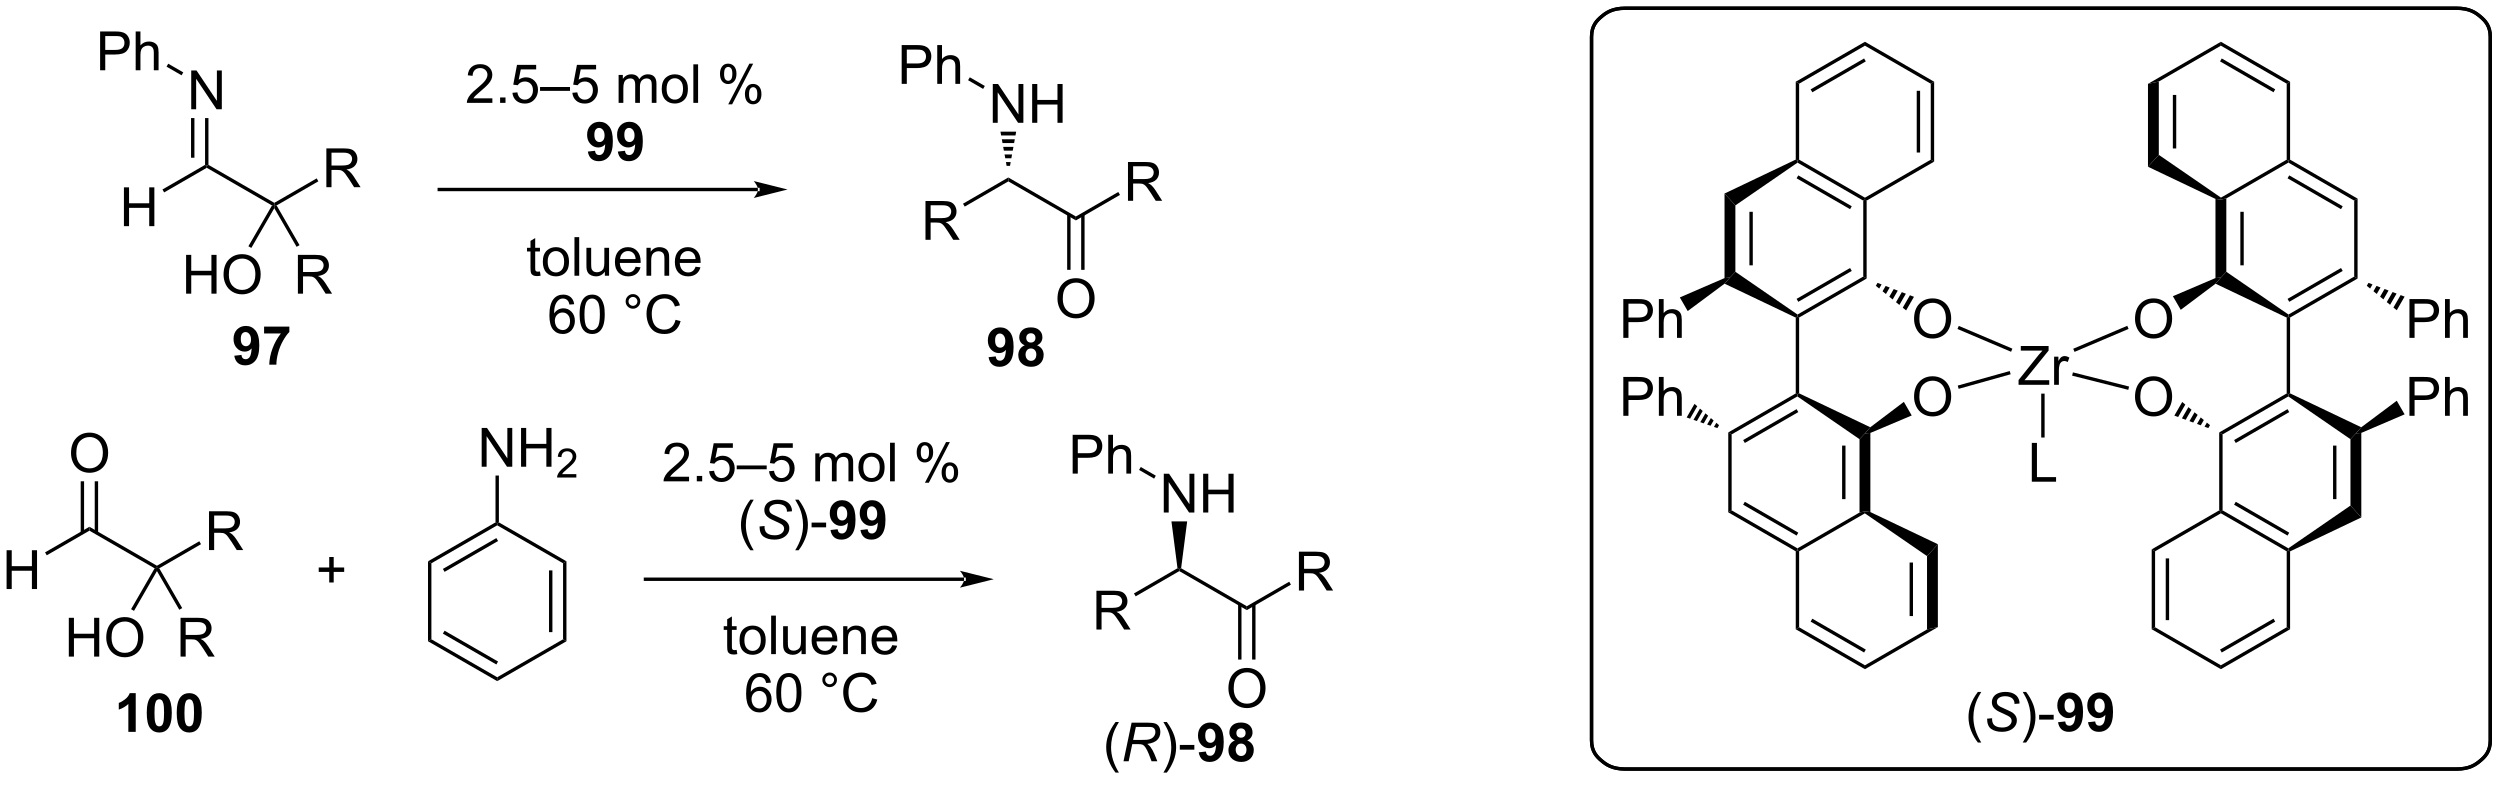 <?xml version="1.0" encoding="UTF-8"?>
<!DOCTYPE svg PUBLIC '-//W3C//DTD SVG 1.0//EN'
          'http://www.w3.org/TR/2001/REC-SVG-20010904/DTD/svg10.dtd'>
<svg stroke-dasharray="none" shape-rendering="auto" xmlns="http://www.w3.org/2000/svg" font-family="'Dialog'" text-rendering="auto" width="90" fill-opacity="1" color-interpolation="auto" color-rendering="auto" preserveAspectRatio="xMidYMid meet" font-size="12px" viewBox="0 0 90 29" fill="black" xmlns:xlink="http://www.w3.org/1999/xlink" stroke="black" image-rendering="auto" stroke-miterlimit="10" stroke-linecap="square" stroke-linejoin="miter" font-style="normal" stroke-width="1" height="29" stroke-dashoffset="0" font-weight="normal" stroke-opacity="1"
><!--Generated by the Batik Graphics2D SVG Generator--><defs id="genericDefs"
  /><g
  ><defs id="defs1"
    ><clipPath clipPathUnits="userSpaceOnUse" id="clipPath1"
      ><path d="M1.305 0.926 L380.489 0.926 L380.489 119.186 L1.305 119.186 L1.305 0.926 Z"
      /></clipPath
      ><clipPath clipPathUnits="userSpaceOnUse" id="clipPath2"
      ><path d="M-0.582 14.782 L-0.582 129.754 L368.06 129.754 L368.06 14.782 Z"
      /></clipPath
    ></defs
    ><g transform="scale(0.237,0.237) translate(-1.305,-0.926) matrix(1.029,0,0,1.029,1.903,-14.279)"
    ><path d="M17.712 48.16 L17.712 42.433 L18.47 42.433 L18.47 44.785 L21.447 44.785 L21.447 42.433 L22.205 42.433 L22.205 48.16 L21.447 48.16 L21.447 45.459 L18.47 45.459 L18.47 48.16 L17.712 48.16 Z" stroke="none" clip-path="url(#clipPath2)"
    /></g
    ><g transform="matrix(0.244,0,0,0.244,0.142,-3.609)"
    ><path d="M23.638 43.181 L23.387 42.748 L29.673 39.116 L29.923 39.26 L29.923 39.549 Z" stroke="none" clip-path="url(#clipPath2)"
    /></g
    ><g transform="matrix(0.244,0,0,0.244,0.142,-3.609)"
    ><path d="M29.923 39.549 L29.923 39.26 L30.173 39.116 L39.889 44.721 L39.889 45.01 L39.548 45.102 Z" stroke="none" clip-path="url(#clipPath2)"
    /></g
    ><g transform="matrix(0.244,0,0,0.244,0.142,-3.609)"
    ><path d="M47.57 42.41 L47.57 36.683 L50.109 36.683 Q50.875 36.683 51.273 36.837 Q51.672 36.991 51.909 37.381 Q52.148 37.772 52.148 38.246 Q52.148 38.855 51.752 39.275 Q51.359 39.691 50.534 39.803 Q50.836 39.949 50.992 40.09 Q51.323 40.394 51.62 40.85 L52.617 42.41 L51.664 42.41 L50.906 41.217 Q50.573 40.702 50.357 40.428 Q50.143 40.155 49.974 40.045 Q49.805 39.936 49.627 39.894 Q49.5 39.866 49.206 39.866 L48.328 39.866 L48.328 42.41 L47.57 42.41 ZM48.328 39.209 L49.956 39.209 Q50.477 39.209 50.768 39.103 Q51.062 38.996 51.213 38.759 Q51.367 38.522 51.367 38.246 Q51.367 37.84 51.07 37.579 Q50.776 37.316 50.141 37.316 L48.328 37.316 L48.328 39.209 Z" stroke="none" clip-path="url(#clipPath2)"
    /></g
    ><g transform="matrix(0.244,0,0,0.244,0.142,-3.609)"
    ><path d="M40.231 45.101 L39.889 45.01 L39.889 44.721 L46.14 41.109 L46.39 41.542 Z" stroke="none" clip-path="url(#clipPath2)"
    /></g
    ><g transform="matrix(0.244,0,0,0.244,0.142,-3.609)"
    ><path d="M43.37 58.119 L43.37 52.392 L45.909 52.392 Q46.674 52.392 47.073 52.546 Q47.471 52.699 47.708 53.09 Q47.948 53.481 47.948 53.955 Q47.948 54.564 47.552 54.983 Q47.159 55.4 46.333 55.512 Q46.635 55.658 46.791 55.798 Q47.122 56.103 47.419 56.559 L48.416 58.119 L47.463 58.119 L46.705 56.926 Q46.372 56.41 46.156 56.137 Q45.942 55.864 45.773 55.754 Q45.604 55.645 45.427 55.603 Q45.299 55.574 45.005 55.574 L44.127 55.574 L44.127 58.119 L43.37 58.119 ZM44.127 54.918 L45.755 54.918 Q46.276 54.918 46.567 54.811 Q46.862 54.705 47.013 54.468 Q47.166 54.231 47.166 53.955 Q47.166 53.548 46.87 53.288 Q46.575 53.025 45.94 53.025 L44.127 53.025 L44.127 54.918 Z" stroke="none" clip-path="url(#clipPath2)"
    /></g
    ><g transform="matrix(0.244,0,0,0.244,0.142,-3.609)"
    ><path d="M39.889 45.51 L39.889 45.01 L40.231 45.101 L43.613 50.959 L43.18 51.209 Z" stroke="none" clip-path="url(#clipPath2)"
    /></g
    ><g transform="matrix(0.244,0,0,0.244,0.142,-3.609)"
    ><path d="M26.876 58.119 L26.876 52.392 L27.634 52.392 L27.634 54.744 L30.61 54.744 L30.61 52.392 L31.368 52.392 L31.368 58.119 L30.61 58.119 L30.61 55.418 L27.634 55.418 L27.634 58.119 L26.876 58.119 ZM32.401 55.33 Q32.401 53.903 33.166 53.098 Q33.932 52.291 35.143 52.291 Q35.934 52.291 36.57 52.671 Q37.208 53.048 37.541 53.725 Q37.877 54.403 37.877 55.262 Q37.877 56.134 37.526 56.822 Q37.174 57.509 36.528 57.864 Q35.885 58.218 35.138 58.218 Q34.33 58.218 33.692 57.827 Q33.057 57.434 32.729 56.759 Q32.401 56.082 32.401 55.33 ZM33.182 55.34 Q33.182 56.377 33.736 56.973 Q34.294 57.567 35.135 57.567 Q35.989 57.567 36.541 56.965 Q37.096 56.364 37.096 55.259 Q37.096 54.559 36.859 54.038 Q36.622 53.517 36.166 53.231 Q35.713 52.942 35.145 52.942 Q34.341 52.942 33.76 53.496 Q33.182 54.048 33.182 55.34 Z" stroke="none" clip-path="url(#clipPath2)"
    /></g
    ><g transform="matrix(0.244,0,0,0.244,0.142,-3.609)"
    ><path d="M39.548 45.102 L39.889 45.01 L39.889 45.51 L36.5 51.371 L36.067 51.121 Z" stroke="none" clip-path="url(#clipPath2)"
    /></g
    ><g transform="matrix(0.244,0,0,0.244,0.142,-3.609)"
    ><path d="M27.632 30.91 L27.632 25.183 L28.411 25.183 L31.418 29.678 L31.418 25.183 L32.145 25.183 L32.145 30.91 L31.366 30.91 L28.358 26.41 L28.358 30.91 L27.632 30.91 Z" stroke="none" clip-path="url(#clipPath2)"
    /></g
    ><g transform="matrix(0.244,0,0,0.244,0.142,-3.609)"
    ><path d="M30.173 39.116 L29.923 39.26 L29.673 39.116 L29.673 32.21 L30.173 32.21 ZM28.103 38.065 L28.103 32.21 L27.603 32.21 L27.603 38.065 Z" stroke="none" clip-path="url(#clipPath2)"
    /></g
    ><g transform="matrix(0.244,0,0,0.244,0.142,-3.609)"
    ><path d="M14.189 25.16 L14.189 19.433 L16.35 19.433 Q16.921 19.433 17.22 19.488 Q17.642 19.558 17.926 19.756 Q18.212 19.952 18.387 20.308 Q18.561 20.663 18.561 21.09 Q18.561 21.819 18.095 22.327 Q17.632 22.832 16.416 22.832 L14.947 22.832 L14.947 25.16 L14.189 25.16 ZM14.947 22.155 L16.428 22.155 Q17.163 22.155 17.47 21.881 Q17.78 21.608 17.78 21.113 Q17.78 20.754 17.598 20.498 Q17.416 20.241 17.119 20.16 Q16.928 20.108 16.413 20.108 L14.947 20.108 L14.947 22.155 ZM19.436 25.16 L19.436 19.433 L20.139 19.433 L20.139 21.488 Q20.632 20.918 21.382 20.918 Q21.843 20.918 22.181 21.1 Q22.522 21.28 22.668 21.6 Q22.814 21.92 22.814 22.53 L22.814 25.16 L22.111 25.16 L22.111 22.53 Q22.111 22.004 21.882 21.764 Q21.655 21.522 21.236 21.522 Q20.923 21.522 20.647 21.686 Q20.374 21.848 20.257 22.126 Q20.139 22.402 20.139 22.889 L20.139 25.16 L19.436 25.16 Z" stroke="none" clip-path="url(#clipPath2)"
    /></g
    ><g transform="matrix(0.244,0,0,0.244,0.142,-3.609)"
    ><path d="M26.457 25.47 L26.207 25.903 L23.989 24.623 L24.239 24.19 Z" stroke="none" clip-path="url(#clipPath2)"
    /></g
    ><g transform="matrix(0.244,0,0,0.244,0.142,-3.609)"
    ><path d="M135.965 50.172 L135.965 44.446 L138.504 44.446 Q139.27 44.446 139.668 44.6 Q140.067 44.753 140.304 45.144 Q140.543 45.535 140.543 46.008 Q140.543 46.618 140.148 47.037 Q139.754 47.454 138.929 47.566 Q139.231 47.712 139.387 47.852 Q139.718 48.157 140.015 48.613 L141.012 50.172 L140.059 50.172 L139.301 48.98 Q138.968 48.464 138.752 48.191 Q138.538 47.917 138.369 47.808 Q138.2 47.699 138.023 47.657 Q137.895 47.628 137.601 47.628 L136.723 47.628 L136.723 50.172 L135.965 50.172 ZM136.723 46.972 L138.351 46.972 Q138.872 46.972 139.163 46.865 Q139.458 46.758 139.608 46.522 Q139.762 46.285 139.762 46.008 Q139.762 45.602 139.465 45.342 Q139.171 45.079 138.536 45.079 L136.723 45.079 L136.723 46.972 Z" stroke="none" clip-path="url(#clipPath2)"
    /></g
    ><g transform="matrix(0.244,0,0,0.244,0.142,-3.609)"
    ><path d="M141.754 45.275 L141.504 44.842 L148.186 40.976 L148.186 41.553 Z" stroke="none" clip-path="url(#clipPath2)"
    /></g
    ><g transform="matrix(0.244,0,0,0.244,0.142,-3.609)"
    ><path d="M148.186 41.553 L148.186 40.976 L158.153 46.734 L158.153 47.311 Z" stroke="none" clip-path="url(#clipPath2)"
    /></g
    ><g transform="matrix(0.244,0,0,0.244,0.142,-3.609)"
    ><path d="M165.841 44.414 L165.841 38.688 L168.381 38.688 Q169.146 38.688 169.544 38.842 Q169.943 38.995 170.18 39.386 Q170.419 39.776 170.419 40.25 Q170.419 40.86 170.024 41.279 Q169.631 41.696 168.805 41.808 Q169.107 41.954 169.263 42.094 Q169.594 42.399 169.891 42.855 L170.888 44.414 L169.935 44.414 L169.177 43.222 Q168.844 42.706 168.628 42.433 Q168.414 42.159 168.245 42.05 Q168.076 41.941 167.899 41.899 Q167.771 41.87 167.477 41.87 L166.599 41.87 L166.599 44.414 L165.841 44.414 ZM166.599 41.214 L168.227 41.214 Q168.748 41.214 169.039 41.107 Q169.334 41 169.485 40.764 Q169.638 40.526 169.638 40.25 Q169.638 39.844 169.341 39.584 Q169.047 39.321 168.412 39.321 L166.599 39.321 L166.599 41.214 Z" stroke="none" clip-path="url(#clipPath2)"
    /></g
    ><g transform="matrix(0.244,0,0,0.244,0.142,-3.609)"
    ><path d="M158.153 47.311 L158.153 46.734 L164.411 43.115 L164.661 43.548 Z" stroke="none" clip-path="url(#clipPath2)"
    /></g
    ><g transform="matrix(0.244,0,0,0.244,0.142,-3.609)"
    ><path d="M145.895 32.914 L145.895 27.188 L146.674 27.188 L149.682 31.683 L149.682 27.188 L150.408 27.188 L150.408 32.914 L149.63 32.914 L146.622 28.415 L146.622 32.914 L145.895 32.914 ZM151.704 32.914 L151.704 27.188 L152.462 27.188 L152.462 29.54 L155.438 29.54 L155.438 27.188 L156.196 27.188 L156.196 32.914 L155.438 32.914 L155.438 30.214 L152.462 30.214 L152.462 32.914 L151.704 32.914 Z" stroke="none" clip-path="url(#clipPath2)"
    /></g
    ><g transform="matrix(0.244,0,0,0.244,0.142,-3.609)"
    ><path d="M147.936 39.264 L147.835 38.703 L148.537 38.703 L148.436 39.264 ZM147.734 38.142 L147.632 37.581 L148.739 37.581 L148.638 38.142 ZM147.531 37.02 L147.43 36.459 L148.941 36.459 L148.84 37.02 ZM147.329 35.898 L147.228 35.337 L149.144 35.337 L149.042 35.898 ZM147.127 34.776 L147.026 34.215 L149.346 34.215 L149.245 34.776 Z" stroke="none" clip-path="url(#clipPath2)"
    /></g
    ><g transform="matrix(0.244,0,0,0.244,0.142,-3.609)"
    ><path d="M132.452 27.165 L132.452 21.438 L134.613 21.438 Q135.184 21.438 135.483 21.493 Q135.905 21.563 136.189 21.761 Q136.476 21.956 136.65 22.313 Q136.825 22.667 136.825 23.094 Q136.825 23.823 136.358 24.331 Q135.895 24.836 134.679 24.836 L133.21 24.836 L133.21 27.165 L132.452 27.165 ZM133.21 24.159 L134.692 24.159 Q135.426 24.159 135.733 23.886 Q136.043 23.612 136.043 23.118 Q136.043 22.758 135.861 22.503 Q135.679 22.245 135.382 22.165 Q135.192 22.112 134.676 22.112 L133.21 22.112 L133.21 24.159 ZM137.7 27.165 L137.7 21.438 L138.403 21.438 L138.403 23.493 Q138.895 22.922 139.645 22.922 Q140.106 22.922 140.444 23.105 Q140.785 23.284 140.931 23.605 Q141.077 23.925 141.077 24.534 L141.077 27.165 L140.374 27.165 L140.374 24.534 Q140.374 24.008 140.145 23.769 Q139.918 23.526 139.499 23.526 Q139.186 23.526 138.91 23.691 Q138.637 23.852 138.52 24.131 Q138.403 24.407 138.403 24.894 L138.403 27.165 L137.7 27.165 Z" stroke="none" clip-path="url(#clipPath2)"
    /></g
    ><g transform="matrix(0.244,0,0,0.244,0.142,-3.609)"
    ><path d="M144.72 27.475 L144.47 27.908 L142.252 26.627 L142.502 26.194 Z" stroke="none" clip-path="url(#clipPath2)"
    /></g
    ><g transform="matrix(0.244,0,0,0.244,0.142,-3.609)"
    ><path d="M155.44 58.875 Q155.44 57.448 156.206 56.644 Q156.972 55.836 158.183 55.836 Q158.974 55.836 159.61 56.217 Q160.248 56.594 160.581 57.271 Q160.917 57.948 160.917 58.808 Q160.917 59.68 160.565 60.368 Q160.214 61.055 159.568 61.409 Q158.925 61.764 158.178 61.764 Q157.37 61.764 156.732 61.373 Q156.097 60.98 155.769 60.305 Q155.44 59.628 155.44 58.875 ZM156.222 58.886 Q156.222 59.922 156.776 60.519 Q157.334 61.112 158.175 61.112 Q159.029 61.112 159.581 60.511 Q160.136 59.909 160.136 58.805 Q160.136 58.105 159.899 57.584 Q159.662 57.063 159.206 56.776 Q158.753 56.487 158.185 56.487 Q157.381 56.487 156.8 57.042 Q156.222 57.594 156.222 58.886 Z" stroke="none" clip-path="url(#clipPath2)"
    /></g
    ><g transform="matrix(0.244,0,0,0.244,0.142,-3.609)"
    ><path d="M156.868 46.425 L156.868 54.603 L157.368 54.603 L157.368 46.425 ZM158.937 46.424 L158.937 54.603 L159.437 54.603 L159.437 46.424 Z" stroke="none" clip-path="url(#clipPath2)"
    /></g
    ><g transform="matrix(0.244,0,0,0.244,0.142,-3.609)"
    ><path d="M0.391 101.699 L0.391 95.972 L1.148 95.972 L1.148 98.324 L4.125 98.324 L4.125 95.972 L4.883 95.972 L4.883 101.699 L4.125 101.699 L4.125 98.998 L1.148 98.998 L1.148 101.699 L0.391 101.699 Z" stroke="none" clip-path="url(#clipPath2)"
    /></g
    ><g transform="matrix(0.244,0,0,0.244,0.142,-3.609)"
    ><path d="M6.316 96.721 L6.066 96.288 L12.609 92.51 L12.609 93.088 Z" stroke="none" clip-path="url(#clipPath2)"
    /></g
    ><g transform="matrix(0.244,0,0,0.244,0.142,-3.609)"
    ><path d="M12.609 93.088 L12.609 92.51 L22.575 98.26 L22.575 98.549 L22.234 98.641 Z" stroke="none" clip-path="url(#clipPath2)"
    /></g
    ><g transform="matrix(0.244,0,0,0.244,0.142,-3.609)"
    ><path d="M9.897 81.66 Q9.897 80.233 10.662 79.428 Q11.428 78.621 12.639 78.621 Q13.431 78.621 14.066 79.001 Q14.704 79.379 15.037 80.056 Q15.373 80.733 15.373 81.592 Q15.373 82.465 15.022 83.152 Q14.67 83.84 14.024 84.194 Q13.381 84.548 12.634 84.548 Q11.826 84.548 11.188 84.157 Q10.553 83.764 10.225 83.09 Q9.897 82.412 9.897 81.66 ZM10.678 81.67 Q10.678 82.707 11.233 83.303 Q11.79 83.897 12.631 83.897 Q13.485 83.897 14.037 83.295 Q14.592 82.694 14.592 81.59 Q14.592 80.889 14.355 80.368 Q14.118 79.847 13.662 79.561 Q13.209 79.272 12.642 79.272 Q11.837 79.272 11.256 79.826 Q10.678 80.379 10.678 81.67 Z" stroke="none" clip-path="url(#clipPath2)"
    /></g
    ><g transform="matrix(0.244,0,0,0.244,0.142,-3.609)"
    ><path d="M13.894 93.396 L13.894 85.801 L13.394 85.801 L13.394 93.396 ZM11.824 93.397 L11.824 85.801 L11.324 85.801 L11.324 93.397 Z" stroke="none" clip-path="url(#clipPath2)"
    /></g
    ><g transform="matrix(0.244,0,0,0.244,0.142,-3.609)"
    ><path d="M30.256 95.949 L30.256 90.222 L32.795 90.222 Q33.561 90.222 33.959 90.376 Q34.358 90.53 34.595 90.92 Q34.834 91.311 34.834 91.785 Q34.834 92.394 34.439 92.814 Q34.045 93.23 33.22 93.342 Q33.522 93.488 33.678 93.629 Q34.009 93.933 34.306 94.389 L35.303 95.949 L34.35 95.949 L33.592 94.756 Q33.259 94.241 33.043 93.967 Q32.829 93.694 32.66 93.584 Q32.491 93.475 32.314 93.433 Q32.186 93.405 31.892 93.405 L31.014 93.405 L31.014 95.949 L30.256 95.949 ZM31.014 92.748 L32.642 92.748 Q33.163 92.748 33.454 92.642 Q33.748 92.535 33.9 92.298 Q34.053 92.061 34.053 91.785 Q34.053 91.379 33.756 91.118 Q33.462 90.855 32.827 90.855 L31.014 90.855 L31.014 92.748 Z" stroke="none" clip-path="url(#clipPath2)"
    /></g
    ><g transform="matrix(0.244,0,0,0.244,0.142,-3.609)"
    ><path d="M22.917 98.64 L22.575 98.549 L22.575 98.26 L28.826 94.648 L29.076 95.081 Z" stroke="none" clip-path="url(#clipPath2)"
    /></g
    ><g transform="matrix(0.244,0,0,0.244,0.142,-3.609)"
    ><path d="M9.57 111.665 L9.57 105.939 L10.328 105.939 L10.328 108.29 L13.304 108.29 L13.304 105.939 L14.062 105.939 L14.062 111.665 L13.304 111.665 L13.304 108.965 L10.328 108.965 L10.328 111.665 L9.57 111.665 ZM15.095 108.876 Q15.095 107.449 15.86 106.645 Q16.626 105.837 17.837 105.837 Q18.628 105.837 19.264 106.218 Q19.902 106.595 20.235 107.272 Q20.571 107.949 20.571 108.809 Q20.571 109.681 20.22 110.369 Q19.868 111.056 19.222 111.41 Q18.579 111.764 17.832 111.764 Q17.024 111.764 16.386 111.374 Q15.751 110.981 15.423 110.306 Q15.095 109.629 15.095 108.876 ZM15.876 108.887 Q15.876 109.923 16.431 110.52 Q16.988 111.113 17.829 111.113 Q18.683 111.113 19.235 110.512 Q19.79 109.91 19.79 108.806 Q19.79 108.106 19.553 107.585 Q19.316 107.064 18.86 106.778 Q18.407 106.488 17.84 106.488 Q17.035 106.488 16.454 107.043 Q15.876 107.595 15.876 108.887 Z" stroke="none" clip-path="url(#clipPath2)"
    /></g
    ><g transform="matrix(0.244,0,0,0.244,0.142,-3.609)"
    ><path d="M22.234 98.641 L22.575 98.549 L22.575 99.049 L19.19 104.917 L18.757 104.667 Z" stroke="none" clip-path="url(#clipPath2)"
    /></g
    ><g transform="matrix(0.244,0,0,0.244,0.142,-3.609)"
    ><path d="M26.056 111.665 L26.056 105.939 L28.595 105.939 Q29.36 105.939 29.759 106.093 Q30.157 106.246 30.394 106.637 Q30.634 107.028 30.634 107.501 Q30.634 108.111 30.238 108.53 Q29.845 108.947 29.019 109.059 Q29.321 109.205 29.477 109.345 Q29.808 109.65 30.105 110.106 L31.102 111.665 L30.149 111.665 L29.392 110.473 Q29.058 109.957 28.842 109.684 Q28.628 109.41 28.459 109.301 Q28.29 109.192 28.113 109.15 Q27.985 109.121 27.691 109.121 L26.813 109.121 L26.813 111.665 L26.056 111.665 ZM26.813 108.465 L28.441 108.465 Q28.962 108.465 29.253 108.358 Q29.548 108.251 29.699 108.014 Q29.852 107.778 29.852 107.501 Q29.852 107.095 29.556 106.835 Q29.261 106.572 28.626 106.572 L26.813 106.572 L26.813 108.465 Z" stroke="none" clip-path="url(#clipPath2)"
    /></g
    ><g transform="matrix(0.244,0,0,0.244,0.142,-3.609)"
    ><path d="M22.575 99.049 L22.575 98.549 L22.917 98.64 L26.301 104.506 L25.868 104.756 Z" stroke="none" clip-path="url(#clipPath2)"
    /></g
    ><g transform="matrix(0.244,0,0,0.244,0.142,-3.609)"
    ><path d="M47.992 100.732 L47.992 99.171 L46.442 99.171 L46.442 98.519 L47.992 98.519 L47.992 96.972 L48.652 96.972 L48.652 98.519 L50.2 98.519 L50.2 99.171 L48.652 99.171 L48.652 100.732 L47.992 100.732 Z" stroke="none" clip-path="url(#clipPath2)"
    /></g
    ><g transform="matrix(0.244,0,0,0.244,0.142,-3.609)"
    ><path d="M62.567 109.403 L63.067 109.114 L72.776 114.712 L72.776 115.289 ZM64.761 108.279 L72.651 112.829 L72.901 112.395 L65.011 107.846 Z" stroke="none" clip-path="url(#clipPath2)"
    /></g
    ><g transform="matrix(0.244,0,0,0.244,0.142,-3.609)"
    ><path d="M72.776 115.289 L72.776 114.712 L82.492 109.114 L82.992 109.403 Z" stroke="none" clip-path="url(#clipPath2)"
    /></g
    ><g transform="matrix(0.244,0,0,0.244,0.142,-3.609)"
    ><path d="M82.992 109.403 L82.492 109.114 L82.492 97.895 L82.992 97.606 ZM80.921 108.061 L80.921 98.948 L80.421 98.948 L80.421 108.061 Z" stroke="none" clip-path="url(#clipPath2)"
    /></g
    ><g transform="matrix(0.244,0,0,0.244,0.142,-3.609)"
    ><path d="M82.992 97.606 L82.492 97.895 L72.776 92.297 L72.776 92.008 L73.026 91.864 Z" stroke="none" clip-path="url(#clipPath2)"
    /></g
    ><g transform="matrix(0.244,0,0,0.244,0.142,-3.609)"
    ><path d="M72.526 91.864 L72.776 92.008 L72.776 92.297 L63.067 97.895 L62.567 97.606 ZM72.651 94.18 L64.761 98.729 L65.011 99.162 L72.901 94.613 Z" stroke="none" clip-path="url(#clipPath2)"
    /></g
    ><g transform="matrix(0.244,0,0,0.244,0.142,-3.609)"
    ><path d="M62.567 97.606 L63.067 97.895 L63.067 109.114 L62.567 109.403 Z" stroke="none" clip-path="url(#clipPath2)"
    /></g
    ><g transform="matrix(0.244,0,0,0.244,0.142,-3.609)"
    ><path d="M70.485 83.65 L70.485 77.924 L71.264 77.924 L74.272 82.418 L74.272 77.924 L74.998 77.924 L74.998 83.65 L74.219 83.65 L71.212 79.15 L71.212 83.65 L70.485 83.65 ZM76.294 83.65 L76.294 77.924 L77.052 77.924 L77.052 80.275 L80.028 80.275 L80.028 77.924 L80.786 77.924 L80.786 83.65 L80.028 83.65 L80.028 80.95 L77.052 80.95 L77.052 83.65 L76.294 83.65 Z" stroke="none" clip-path="url(#clipPath2)"
    /></g
    ><g transform="matrix(0.244,0,0,0.244,0.142,-3.609)"
    ><path d="M84.452 84.743 L84.452 85.25 L81.612 85.25 Q81.606 85.059 81.674 84.883 Q81.782 84.594 82.02 84.313 Q82.26 84.031 82.712 83.662 Q83.411 83.088 83.657 82.752 Q83.903 82.416 83.903 82.118 Q83.903 81.805 83.678 81.59 Q83.456 81.373 83.094 81.373 Q82.714 81.373 82.485 81.602 Q82.257 81.83 82.255 82.235 L81.712 82.18 Q81.768 81.573 82.132 81.256 Q82.495 80.938 83.106 80.938 Q83.725 80.938 84.085 81.281 Q84.446 81.623 84.446 82.129 Q84.446 82.387 84.341 82.637 Q84.235 82.885 83.989 83.16 Q83.745 83.436 83.177 83.916 Q82.702 84.315 82.567 84.457 Q82.432 84.6 82.344 84.743 L84.452 84.743 Z" stroke="none" clip-path="url(#clipPath2)"
    /></g
    ><g transform="matrix(0.244,0,0,0.244,0.142,-3.609)"
    ><path d="M73.026 91.864 L72.776 92.008 L72.526 91.864 L72.526 84.95 L73.026 84.95 Z" stroke="none" clip-path="url(#clipPath2)"
    /></g
    ><g transform="matrix(0.244,0,0,0.244,0.142,-3.609)"
    ><path d="M33.983 67.276 L35.038 67.159 Q35.077 67.483 35.24 67.638 Q35.403 67.793 35.67 67.793 Q36.009 67.793 36.244 67.483 Q36.482 67.172 36.547 66.194 Q36.136 66.67 35.52 66.67 Q34.847 66.67 34.36 66.153 Q33.874 65.635 33.874 64.804 Q33.874 63.937 34.386 63.41 Q34.901 62.879 35.698 62.879 Q36.563 62.879 37.116 63.549 Q37.673 64.217 37.673 65.751 Q37.673 67.312 37.093 68.003 Q36.516 68.694 35.59 68.694 Q34.922 68.694 34.51 68.339 Q34.099 67.982 33.983 67.276 ZM36.451 64.892 Q36.451 64.364 36.208 64.075 Q35.965 63.782 35.647 63.782 Q35.344 63.782 35.145 64.023 Q34.945 64.261 34.945 64.804 Q34.945 65.356 35.163 65.614 Q35.38 65.871 35.706 65.871 Q36.019 65.871 36.234 65.622 Q36.451 65.374 36.451 64.892 ZM38.381 63.992 L38.381 62.98 L42.11 62.98 L42.11 63.772 Q41.649 64.225 41.17 65.076 Q40.694 65.925 40.443 66.882 Q40.192 67.84 40.197 68.593 L39.144 68.593 Q39.172 67.413 39.631 66.186 Q40.091 64.96 40.86 63.992 L38.381 63.992 Z" stroke="none" clip-path="url(#clipPath2)"
    /></g
    ><g transform="matrix(0.244,0,0,0.244,0.142,-3.609)"
    ><path d="M145.274 67.491 L146.33 67.375 Q146.369 67.698 146.531 67.854 Q146.695 68.009 146.961 68.009 Q147.3 68.009 147.536 67.698 Q147.774 67.388 147.838 66.41 Q147.427 66.886 146.811 66.886 Q146.138 66.886 145.652 66.368 Q145.165 65.851 145.165 65.02 Q145.165 64.153 145.678 63.625 Q146.192 63.094 146.99 63.094 Q147.854 63.094 148.408 63.765 Q148.964 64.433 148.964 65.967 Q148.964 67.528 148.384 68.219 Q147.807 68.909 146.881 68.909 Q146.213 68.909 145.802 68.555 Q145.39 68.198 145.274 67.491 ZM147.743 65.108 Q147.743 64.58 147.499 64.29 Q147.256 63.998 146.938 63.998 Q146.635 63.998 146.436 64.238 Q146.237 64.477 146.237 65.02 Q146.237 65.571 146.454 65.83 Q146.671 66.086 146.997 66.086 Q147.31 66.086 147.525 65.838 Q147.743 65.589 147.743 65.108 ZM150.606 65.737 Q150.184 65.558 149.99 65.248 Q149.799 64.934 149.799 64.562 Q149.799 63.925 150.244 63.511 Q150.689 63.094 151.507 63.094 Q152.319 63.094 152.767 63.511 Q153.215 63.925 153.215 64.562 Q153.215 64.958 153.008 65.266 Q152.803 65.574 152.431 65.737 Q152.904 65.928 153.15 66.293 Q153.399 66.658 153.399 67.134 Q153.399 67.924 152.894 68.418 Q152.392 68.909 151.559 68.909 Q150.782 68.909 150.265 68.501 Q149.656 68.019 149.656 67.181 Q149.656 66.72 149.884 66.335 Q150.114 65.946 150.606 65.737 ZM150.831 64.639 Q150.831 64.966 151.015 65.149 Q151.201 65.331 151.507 65.331 Q151.817 65.331 152.004 65.147 Q152.19 64.96 152.19 64.634 Q152.19 64.329 152.006 64.145 Q151.822 63.959 151.52 63.959 Q151.204 63.959 151.018 64.145 Q150.831 64.332 150.831 64.639 ZM150.73 67.077 Q150.73 67.528 150.961 67.781 Q151.194 68.032 151.538 68.032 Q151.877 68.032 152.097 67.789 Q152.319 67.546 152.319 67.088 Q152.319 66.689 152.094 66.446 Q151.869 66.203 151.522 66.203 Q151.124 66.203 150.927 66.48 Q150.73 66.754 150.73 67.077 Z" stroke="none" clip-path="url(#clipPath2)"
    /></g
    ><g transform="matrix(0.244,0,0,0.244,0.142,-3.609)"
    ><path d="M19.443 122.771 L18.354 122.771 L18.354 118.659 Q17.756 119.218 16.943 119.487 L16.943 118.496 Q17.37 118.356 17.87 117.968 Q18.372 117.577 18.558 117.057 L19.443 117.057 L19.443 122.771 ZM22.917 117.057 Q23.745 117.057 24.211 117.647 Q24.765 118.346 24.765 119.963 Q24.765 121.578 24.206 122.284 Q23.745 122.869 22.917 122.869 Q22.087 122.869 21.577 122.23 Q21.07 121.591 21.07 119.953 Q21.07 118.346 21.628 117.639 Q22.092 117.057 22.917 117.057 ZM22.917 117.96 Q22.721 117.96 22.565 118.087 Q22.41 118.213 22.325 118.54 Q22.211 118.961 22.211 119.963 Q22.211 120.964 22.312 121.34 Q22.413 121.715 22.565 121.839 Q22.721 121.963 22.917 121.963 Q23.117 121.963 23.272 121.837 Q23.427 121.71 23.512 121.384 Q23.624 120.964 23.624 119.963 Q23.624 118.961 23.523 118.589 Q23.422 118.213 23.269 118.087 Q23.117 117.96 22.917 117.96 ZM27.339 117.057 Q28.167 117.057 28.633 117.647 Q29.186 118.346 29.186 119.963 Q29.186 121.578 28.628 122.284 Q28.167 122.869 27.339 122.869 Q26.508 122.869 25.998 122.23 Q25.491 121.591 25.491 119.953 Q25.491 118.346 26.05 117.639 Q26.513 117.057 27.339 117.057 ZM27.339 117.96 Q27.142 117.96 26.987 118.087 Q26.831 118.213 26.746 118.54 Q26.632 118.961 26.632 119.963 Q26.632 120.964 26.733 121.34 Q26.834 121.715 26.987 121.839 Q27.142 121.963 27.339 121.963 Q27.538 121.963 27.693 121.837 Q27.849 121.71 27.934 121.384 Q28.045 120.964 28.045 119.963 Q28.045 118.961 27.944 118.589 Q27.843 118.213 27.691 118.087 Q27.538 117.96 27.339 117.96 Z" stroke="none" clip-path="url(#clipPath2)"
    /></g
    ><g transform="matrix(0.244,0,0,0.244,0.142,-3.609)"
    ><path d="M111.245 43 L111.245 43 L64.229 43 L63.979 43 L63.979 42.5 L64.229 42.5 L111.245 42.5 L111.495 42.5 L111.495 43 ZM115.62 42.75 L110.62 41.5 C110.62 41.5 111.245 42.203 111.245 42.75 C111.245 43.297 110.62 44 110.62 44 Z" stroke="none" clip-path="url(#clipPath2)"
    /></g
    ><g transform="matrix(0.244,0,0,0.244,0.142,-3.609)"
    ><path d="M72.063 29.299 L72.063 29.972 L68.3 29.972 Q68.292 29.718 68.383 29.486 Q68.525 29.103 68.841 28.73 Q69.159 28.357 69.757 27.868 Q70.683 27.107 71.009 26.662 Q71.335 26.217 71.335 25.821 Q71.335 25.407 71.038 25.122 Q70.743 24.835 70.264 24.835 Q69.759 24.835 69.457 25.138 Q69.154 25.441 69.151 25.976 L68.432 25.904 Q68.507 25.099 68.988 24.68 Q69.47 24.258 70.28 24.258 Q71.1 24.258 71.576 24.713 Q72.055 25.166 72.055 25.837 Q72.055 26.178 71.915 26.509 Q71.775 26.838 71.449 27.203 Q71.126 27.568 70.373 28.205 Q69.744 28.733 69.565 28.921 Q69.387 29.11 69.27 29.299 L72.063 29.299 ZM73.203 29.972 L73.203 29.175 L74 29.175 L74 29.972 L73.203 29.972 ZM75.021 28.482 L75.753 28.419 Q75.836 28.955 76.131 29.224 Q76.428 29.493 76.848 29.493 Q77.352 29.493 77.702 29.113 Q78.051 28.733 78.051 28.104 Q78.051 27.506 77.715 27.162 Q77.381 26.815 76.837 26.815 Q76.498 26.815 76.227 26.97 Q75.955 27.123 75.8 27.366 L75.145 27.281 L75.696 24.359 L78.525 24.359 L78.525 25.027 L76.255 25.027 L75.947 26.556 Q76.46 26.199 77.024 26.199 Q77.769 26.199 78.281 26.716 Q78.794 27.232 78.794 28.041 Q78.794 28.815 78.344 29.377 Q77.795 30.07 76.848 30.07 Q76.071 30.07 75.58 29.636 Q75.091 29.198 75.021 28.482 ZM79.095 28.194 L79.095 27.63 L83.518 27.63 L83.518 28.194 L79.095 28.194 ZM83.863 28.482 L84.596 28.419 Q84.679 28.955 84.974 29.224 Q85.271 29.493 85.691 29.493 Q86.195 29.493 86.544 29.113 Q86.894 28.733 86.894 28.104 Q86.894 27.506 86.557 27.162 Q86.224 26.815 85.68 26.815 Q85.341 26.815 85.069 26.97 Q84.798 27.123 84.642 27.366 L83.988 27.281 L84.539 24.359 L87.367 24.359 L87.367 25.027 L85.098 25.027 L84.79 26.556 Q85.302 26.199 85.867 26.199 Q86.612 26.199 87.124 26.716 Q87.637 27.232 87.637 28.041 Q87.637 28.815 87.186 29.377 Q86.638 30.07 85.691 30.07 Q84.914 30.07 84.422 29.636 Q83.933 29.198 83.863 28.482 ZM90.688 29.972 L90.688 25.85 L91.311 25.85 L91.311 26.427 Q91.505 26.124 91.826 25.94 Q92.15 25.756 92.561 25.756 Q93.019 25.756 93.312 25.948 Q93.607 26.137 93.726 26.478 Q94.215 25.756 94.999 25.756 Q95.612 25.756 95.941 26.095 Q96.272 26.434 96.272 27.141 L96.272 29.972 L95.579 29.972 L95.579 27.374 Q95.579 26.955 95.509 26.771 Q95.442 26.587 95.263 26.476 Q95.085 26.362 94.844 26.362 Q94.409 26.362 94.122 26.652 Q93.835 26.939 93.835 27.576 L93.835 29.972 L93.136 29.972 L93.136 27.294 Q93.136 26.828 92.965 26.595 Q92.794 26.362 92.406 26.362 Q92.111 26.362 91.86 26.517 Q91.612 26.672 91.498 26.973 Q91.386 27.27 91.386 27.832 L91.386 29.972 L90.688 29.972 ZM97.049 27.91 Q97.049 26.766 97.685 26.215 Q98.219 25.756 98.982 25.756 Q99.833 25.756 100.372 26.313 Q100.912 26.869 100.912 27.853 Q100.912 28.647 100.672 29.105 Q100.434 29.561 99.978 29.814 Q99.523 30.065 98.982 30.065 Q98.118 30.065 97.582 29.512 Q97.049 28.955 97.049 27.91 ZM97.768 27.91 Q97.768 28.701 98.112 29.097 Q98.459 29.491 98.982 29.491 Q99.502 29.491 99.846 29.095 Q100.193 28.699 100.193 27.886 Q100.193 27.123 99.846 26.73 Q99.499 26.334 98.982 26.334 Q98.459 26.334 98.112 26.727 Q97.768 27.118 97.768 27.91 ZM101.716 29.972 L101.716 24.281 L102.415 24.281 L102.415 29.972 L101.716 29.972 ZM105.644 25.648 Q105.644 25.037 105.95 24.61 Q106.258 24.183 106.84 24.183 Q107.376 24.183 107.725 24.566 Q108.077 24.949 108.077 25.689 Q108.077 26.411 107.722 26.802 Q107.368 27.193 106.848 27.193 Q106.33 27.193 105.986 26.81 Q105.644 26.424 105.644 25.648 ZM106.858 24.664 Q106.599 24.664 106.426 24.89 Q106.253 25.115 106.253 25.718 Q106.253 26.264 106.426 26.489 Q106.602 26.711 106.858 26.711 Q107.122 26.711 107.296 26.486 Q107.469 26.261 107.469 25.663 Q107.469 25.112 107.293 24.89 Q107.12 24.664 106.858 24.664 ZM106.863 30.182 L109.977 24.183 L110.543 24.183 L107.44 30.182 L106.863 30.182 ZM109.324 28.637 Q109.324 28.023 109.63 27.599 Q109.938 27.172 110.523 27.172 Q111.058 27.172 111.41 27.555 Q111.762 27.938 111.762 28.678 Q111.762 29.4 111.405 29.791 Q111.05 30.182 110.528 30.182 Q110.01 30.182 109.666 29.796 Q109.324 29.408 109.324 28.637 ZM110.543 27.653 Q110.279 27.653 110.106 27.878 Q109.933 28.104 109.933 28.707 Q109.933 29.25 110.106 29.475 Q110.282 29.7 110.538 29.7 Q110.807 29.7 110.978 29.475 Q111.151 29.25 111.151 28.652 Q111.151 28.101 110.975 27.878 Q110.802 27.653 110.543 27.653 Z" stroke="none" clip-path="url(#clipPath2)"
    /></g
    ><g transform="matrix(0.244,0,0,0.244,0.142,-3.609)"
    ><path d="M86.148 37.155 L87.204 37.038 Q87.243 37.362 87.406 37.517 Q87.569 37.672 87.835 37.672 Q88.174 37.672 88.41 37.362 Q88.648 37.051 88.713 36.073 Q88.301 36.549 87.685 36.549 Q87.013 36.549 86.526 36.032 Q86.039 35.514 86.039 34.683 Q86.039 33.816 86.552 33.289 Q87.067 32.758 87.864 32.758 Q88.728 32.758 89.282 33.428 Q89.838 34.096 89.838 35.631 Q89.838 37.191 89.259 37.882 Q88.682 38.573 87.755 38.573 Q87.088 38.573 86.676 38.218 Q86.265 37.861 86.148 37.155 ZM88.617 34.771 Q88.617 34.243 88.374 33.954 Q88.13 33.661 87.812 33.661 Q87.509 33.661 87.31 33.902 Q87.111 34.14 87.111 34.683 Q87.111 35.235 87.328 35.493 Q87.546 35.75 87.872 35.75 Q88.185 35.75 88.4 35.501 Q88.617 35.253 88.617 34.771 ZM90.57 37.155 L91.625 37.038 Q91.664 37.362 91.827 37.517 Q91.99 37.672 92.257 37.672 Q92.596 37.672 92.831 37.362 Q93.069 37.051 93.134 36.073 Q92.723 36.549 92.107 36.549 Q91.434 36.549 90.947 36.032 Q90.461 35.514 90.461 34.683 Q90.461 33.816 90.973 33.289 Q91.488 32.758 92.285 32.758 Q93.15 32.758 93.703 33.428 Q94.26 34.096 94.26 35.631 Q94.26 37.191 93.68 37.882 Q93.103 38.573 92.177 38.573 Q91.509 38.573 91.097 38.218 Q90.686 37.861 90.57 37.155 ZM93.038 34.771 Q93.038 34.243 92.795 33.954 Q92.552 33.661 92.234 33.661 Q91.931 33.661 91.731 33.902 Q91.532 34.14 91.532 34.683 Q91.532 35.235 91.75 35.493 Q91.967 35.75 92.293 35.75 Q92.606 35.75 92.821 35.501 Q93.038 35.253 93.038 34.771 Z" stroke="none" clip-path="url(#clipPath2)"
    /></g
    ><g transform="matrix(0.244,0,0,0.244,0.142,-3.609)"
    ><path d="M79.083 54.846 L79.184 55.464 Q78.889 55.526 78.656 55.526 Q78.276 55.526 78.066 55.407 Q77.857 55.286 77.771 55.089 Q77.686 54.892 77.686 54.264 L77.686 51.893 L77.174 51.893 L77.174 51.35 L77.686 51.35 L77.686 50.327 L78.382 49.908 L78.382 51.35 L79.083 51.35 L79.083 51.893 L78.382 51.893 L78.382 54.302 Q78.382 54.603 78.418 54.688 Q78.455 54.773 78.537 54.825 Q78.623 54.874 78.778 54.874 Q78.894 54.874 79.083 54.846 ZM79.507 53.41 Q79.507 52.266 80.143 51.715 Q80.676 51.256 81.44 51.256 Q82.291 51.256 82.829 51.813 Q83.37 52.369 83.37 53.353 Q83.37 54.147 83.13 54.605 Q82.891 55.061 82.436 55.314 Q81.981 55.565 81.44 55.565 Q80.575 55.565 80.04 55.011 Q79.507 54.455 79.507 53.41 ZM80.226 53.41 Q80.226 54.201 80.57 54.597 Q80.917 54.991 81.44 54.991 Q81.96 54.991 82.304 54.595 Q82.651 54.199 82.651 53.386 Q82.651 52.623 82.304 52.23 Q81.957 51.834 81.44 51.834 Q80.917 51.834 80.57 52.227 Q80.226 52.618 80.226 53.41 ZM84.174 55.472 L84.174 49.781 L84.873 49.781 L84.873 55.472 L84.174 55.472 ZM88.657 55.472 L88.657 54.867 Q88.176 55.565 87.348 55.565 Q86.983 55.565 86.667 55.425 Q86.352 55.286 86.196 55.074 Q86.043 54.861 85.981 54.556 Q85.94 54.349 85.94 53.904 L85.94 51.35 L86.639 51.35 L86.639 53.635 Q86.639 54.183 86.68 54.372 Q86.747 54.649 86.96 54.807 Q87.174 54.962 87.488 54.962 Q87.803 54.962 88.078 54.802 Q88.355 54.641 88.468 54.364 Q88.582 54.085 88.582 53.557 L88.582 51.35 L89.281 51.35 L89.281 55.472 L88.657 55.472 ZM93.198 54.145 L93.92 54.233 Q93.749 54.867 93.286 55.216 Q92.825 55.565 92.108 55.565 Q91.203 55.565 90.672 55.009 Q90.144 54.45 90.144 53.446 Q90.144 52.405 90.68 51.831 Q91.215 51.256 92.069 51.256 Q92.895 51.256 93.418 51.821 Q93.943 52.382 93.943 53.402 Q93.943 53.464 93.941 53.588 L90.866 53.588 Q90.905 54.269 91.249 54.631 Q91.596 54.991 92.111 54.991 Q92.496 54.991 92.768 54.789 Q93.04 54.587 93.198 54.145 ZM90.905 53.014 L93.206 53.014 Q93.159 52.493 92.942 52.235 Q92.608 51.831 92.077 51.831 Q91.596 51.831 91.267 52.154 Q90.939 52.475 90.905 53.014 ZM94.798 55.472 L94.798 51.35 L95.427 51.35 L95.427 51.934 Q95.88 51.256 96.739 51.256 Q97.112 51.256 97.422 51.391 Q97.736 51.523 97.891 51.74 Q98.046 51.958 98.108 52.258 Q98.147 52.452 98.147 52.936 L98.147 55.472 L97.448 55.472 L97.448 52.964 Q97.448 52.537 97.366 52.325 Q97.285 52.113 97.078 51.989 Q96.871 51.862 96.592 51.862 Q96.144 51.862 95.821 52.147 Q95.497 52.429 95.497 53.221 L95.497 55.472 L94.798 55.472 ZM102.041 54.145 L102.763 54.233 Q102.592 54.867 102.129 55.216 Q101.668 55.565 100.951 55.565 Q100.045 55.565 99.515 55.009 Q98.987 54.45 98.987 53.446 Q98.987 52.405 99.523 51.831 Q100.058 51.256 100.912 51.256 Q101.738 51.256 102.261 51.821 Q102.786 52.382 102.786 53.402 Q102.786 53.464 102.783 53.588 L99.709 53.588 Q99.748 54.269 100.092 54.631 Q100.439 54.991 100.954 54.991 Q101.339 54.991 101.611 54.789 Q101.883 54.587 102.041 54.145 ZM99.748 53.014 L102.048 53.014 Q102.002 52.493 101.784 52.235 Q101.451 51.831 100.92 51.831 Q100.439 51.831 100.11 52.154 Q99.781 52.475 99.748 53.014 Z" stroke="none" clip-path="url(#clipPath2)"
    /></g
    ><g transform="matrix(0.244,0,0,0.244,0.142,-3.609)"
    ><path d="M84.135 59.674 L83.439 59.728 Q83.346 59.316 83.175 59.13 Q82.893 58.833 82.476 58.833 Q82.142 58.833 81.891 59.019 Q81.56 59.26 81.369 59.723 Q81.18 60.183 81.172 61.037 Q81.426 60.652 81.791 60.465 Q82.155 60.279 82.554 60.279 Q83.253 60.279 83.744 60.794 Q84.236 61.309 84.236 62.124 Q84.236 62.66 84.003 63.121 Q83.773 63.579 83.369 63.825 Q82.966 64.07 82.453 64.07 Q81.581 64.07 81.03 63.429 Q80.478 62.784 80.478 61.309 Q80.478 59.658 81.087 58.91 Q81.62 58.258 82.52 58.258 Q83.191 58.258 83.62 58.636 Q84.05 59.011 84.135 59.674 ZM81.281 62.127 Q81.281 62.489 81.433 62.821 Q81.589 63.149 81.863 63.322 Q82.14 63.493 82.443 63.493 Q82.885 63.493 83.204 63.136 Q83.522 62.779 83.522 62.166 Q83.522 61.576 83.206 61.237 Q82.893 60.898 82.414 60.898 Q81.941 60.898 81.609 61.237 Q81.281 61.576 81.281 62.127 ZM84.931 61.164 Q84.931 60.155 85.138 59.542 Q85.345 58.926 85.754 58.592 Q86.165 58.258 86.787 58.258 Q87.245 58.258 87.589 58.442 Q87.936 58.626 88.161 58.975 Q88.386 59.322 88.513 59.821 Q88.642 60.318 88.642 61.164 Q88.642 62.166 88.435 62.782 Q88.231 63.398 87.819 63.734 Q87.41 64.07 86.787 64.07 Q85.963 64.07 85.493 63.478 Q84.931 62.769 84.931 61.164 ZM85.648 61.164 Q85.648 62.567 85.977 63.03 Q86.305 63.493 86.787 63.493 Q87.268 63.493 87.594 63.028 Q87.923 62.562 87.923 61.164 Q87.923 59.759 87.594 59.298 Q87.268 58.835 86.779 58.835 Q86.297 58.835 86.01 59.244 Q85.648 59.764 85.648 61.164 ZM91.727 59.26 Q91.727 58.812 92.043 58.499 Q92.361 58.183 92.803 58.183 Q93.254 58.183 93.567 58.499 Q93.882 58.812 93.882 59.26 Q93.882 59.705 93.564 60.023 Q93.248 60.339 92.803 60.339 Q92.361 60.339 92.043 60.026 Q91.727 59.71 91.727 59.26 ZM92.151 59.26 Q92.151 59.531 92.343 59.723 Q92.534 59.914 92.806 59.914 Q93.075 59.914 93.267 59.723 Q93.458 59.531 93.458 59.26 Q93.458 58.988 93.267 58.796 Q93.075 58.602 92.806 58.602 Q92.534 58.602 92.343 58.796 Q92.151 58.988 92.151 59.26 ZM99.083 61.977 L99.836 62.166 Q99.6 63.095 98.984 63.584 Q98.369 64.07 97.481 64.07 Q96.56 64.07 95.983 63.695 Q95.408 63.32 95.105 62.611 Q94.805 61.899 94.805 61.084 Q94.805 60.194 95.144 59.534 Q95.486 58.871 96.112 58.527 Q96.738 58.183 97.491 58.183 Q98.345 58.183 98.928 58.618 Q99.51 59.053 99.74 59.842 L98.997 60.015 Q98.801 59.394 98.423 59.112 Q98.048 58.827 97.476 58.827 Q96.821 58.827 96.379 59.143 Q95.939 59.456 95.76 59.987 Q95.581 60.517 95.581 61.079 Q95.581 61.806 95.794 62.347 Q96.006 62.888 96.451 63.157 Q96.899 63.423 97.419 63.423 Q98.05 63.423 98.488 63.059 Q98.928 62.694 99.083 61.977 Z" stroke="none" clip-path="url(#clipPath2)"
    /></g
    ><g transform="matrix(0.244,0,0,0.244,0.142,-3.609)"
    ><path d="M161.185 107.672 L161.185 101.946 L163.725 101.946 Q164.49 101.946 164.889 102.1 Q165.287 102.253 165.524 102.644 Q165.764 103.034 165.764 103.508 Q165.764 104.118 165.368 104.537 Q164.975 104.954 164.149 105.066 Q164.451 105.212 164.607 105.352 Q164.938 105.657 165.235 106.113 L166.232 107.672 L165.279 107.672 L164.521 106.48 Q164.188 105.964 163.972 105.691 Q163.758 105.417 163.589 105.308 Q163.42 105.198 163.243 105.157 Q163.115 105.128 162.821 105.128 L161.943 105.128 L161.943 107.672 L161.185 107.672 ZM161.943 104.472 L163.571 104.472 Q164.092 104.472 164.383 104.365 Q164.678 104.258 164.829 104.022 Q164.982 103.784 164.982 103.508 Q164.982 103.102 164.685 102.842 Q164.391 102.579 163.756 102.579 L161.943 102.579 L161.943 104.472 Z" stroke="none" clip-path="url(#clipPath2)"
    /></g
    ><g transform="matrix(0.244,0,0,0.244,0.142,-3.609)"
    ><path d="M166.975 102.776 L166.724 102.344 L173.147 98.63 L173.414 98.764 L173.414 99.053 Z" stroke="none" clip-path="url(#clipPath2)"
    /></g
    ><g transform="matrix(0.244,0,0,0.244,0.142,-3.609)"
    ><path d="M173.414 99.053 L173.414 98.764 L173.681 98.63 L183.373 104.234 L183.373 104.811 Z" stroke="none" clip-path="url(#clipPath2)"
    /></g
    ><g transform="matrix(0.244,0,0,0.244,0.142,-3.609)"
    ><path d="M191.061 101.915 L191.061 96.188 L193.601 96.188 Q194.366 96.188 194.765 96.342 Q195.163 96.495 195.4 96.886 Q195.64 97.276 195.64 97.75 Q195.64 98.36 195.244 98.779 Q194.851 99.196 194.025 99.308 Q194.327 99.454 194.483 99.594 Q194.814 99.899 195.111 100.355 L196.108 101.915 L195.155 101.915 L194.397 100.722 Q194.064 100.206 193.848 99.933 Q193.634 99.659 193.465 99.55 Q193.296 99.441 193.119 99.399 Q192.991 99.37 192.697 99.37 L191.819 99.37 L191.819 101.915 L191.061 101.915 ZM191.819 98.714 L193.447 98.714 Q193.968 98.714 194.259 98.607 Q194.554 98.5 194.705 98.263 Q194.858 98.026 194.858 97.75 Q194.858 97.344 194.561 97.084 Q194.267 96.821 193.632 96.821 L191.819 96.821 L191.819 98.714 Z" stroke="none" clip-path="url(#clipPath2)"
    /></g
    ><g transform="matrix(0.244,0,0,0.244,0.142,-3.609)"
    ><path d="M183.373 104.811 L183.373 104.234 L189.631 100.615 L189.881 101.048 Z" stroke="none" clip-path="url(#clipPath2)"
    /></g
    ><g transform="matrix(0.244,0,0,0.244,0.142,-3.609)"
    ><path d="M171.123 90.415 L171.123 84.688 L171.902 84.688 L174.91 89.183 L174.91 84.688 L175.636 84.688 L175.636 90.415 L174.858 90.415 L171.85 85.915 L171.85 90.415 L171.123 90.415 ZM176.932 90.415 L176.932 84.688 L177.69 84.688 L177.69 87.04 L180.666 87.04 L180.666 84.688 L181.424 84.688 L181.424 90.415 L180.666 90.415 L180.666 87.714 L177.69 87.714 L177.69 90.415 L176.932 90.415 Z" stroke="none" clip-path="url(#clipPath2)"
    /></g
    ><g transform="matrix(0.244,0,0,0.244,0.142,-3.609)"
    ><path d="M173.681 98.63 L173.414 98.764 L173.147 98.63 L172.254 91.715 L174.574 91.715 Z" stroke="none" clip-path="url(#clipPath2)"
    /></g
    ><g transform="matrix(0.244,0,0,0.244,0.142,-3.609)"
    ><path d="M157.68 84.665 L157.68 78.938 L159.842 78.938 Q160.412 78.938 160.712 78.993 Q161.133 79.063 161.417 79.261 Q161.704 79.456 161.878 79.813 Q162.053 80.167 162.053 80.594 Q162.053 81.323 161.587 81.831 Q161.123 82.336 159.907 82.336 L158.438 82.336 L158.438 84.665 L157.68 84.665 ZM158.438 81.659 L159.92 81.659 Q160.654 81.659 160.962 81.386 Q161.271 81.112 161.271 80.618 Q161.271 80.258 161.089 80.003 Q160.907 79.745 160.61 79.665 Q160.42 79.612 159.904 79.612 L158.438 79.612 L158.438 81.659 ZM162.928 84.665 L162.928 78.938 L163.631 78.938 L163.631 80.993 Q164.123 80.422 164.873 80.422 Q165.334 80.422 165.673 80.605 Q166.014 80.784 166.16 81.105 Q166.305 81.425 166.305 82.034 L166.305 84.665 L165.602 84.665 L165.602 82.034 Q165.602 81.508 165.373 81.269 Q165.146 81.026 164.727 81.026 Q164.415 81.026 164.139 81.191 Q163.865 81.352 163.748 81.631 Q163.631 81.907 163.631 82.394 L163.631 84.665 L162.928 84.665 Z" stroke="none" clip-path="url(#clipPath2)"
    /></g
    ><g transform="matrix(0.244,0,0,0.244,0.142,-3.609)"
    ><path d="M169.948 84.975 L169.698 85.408 L167.48 84.127 L167.73 83.694 Z" stroke="none" clip-path="url(#clipPath2)"
    /></g
    ><g transform="matrix(0.244,0,0,0.244,0.142,-3.609)"
    ><path d="M180.661 116.375 Q180.661 114.948 181.426 114.144 Q182.192 113.336 183.403 113.336 Q184.195 113.336 184.83 113.717 Q185.468 114.094 185.801 114.771 Q186.137 115.448 186.137 116.308 Q186.137 117.18 185.786 117.868 Q185.434 118.555 184.788 118.909 Q184.145 119.263 183.398 119.263 Q182.59 119.263 181.952 118.873 Q181.317 118.48 180.989 117.805 Q180.661 117.128 180.661 116.375 ZM181.442 116.386 Q181.442 117.422 181.997 118.019 Q182.554 118.612 183.395 118.612 Q184.249 118.612 184.801 118.011 Q185.356 117.409 185.356 116.305 Q185.356 115.605 185.119 115.084 Q184.882 114.563 184.426 114.276 Q183.973 113.987 183.405 113.987 Q182.601 113.987 182.02 114.542 Q181.442 115.094 181.442 116.386 Z" stroke="none" clip-path="url(#clipPath2)"
    /></g
    ><g transform="matrix(0.244,0,0,0.244,0.142,-3.609)"
    ><path d="M182.088 103.924 L182.088 112.103 L182.588 112.103 L182.588 103.924 ZM184.157 103.924 L184.157 112.103 L184.657 112.103 L184.657 103.924 Z" stroke="none" clip-path="url(#clipPath2)"
    /></g
    ><g transform="matrix(0.244,0,0,0.244,0.142,-3.609)"
    ><path d="M164.006 128.782 Q163.427 128.052 163.025 127.074 Q162.627 126.093 162.627 125.045 Q162.627 124.121 162.927 123.275 Q163.276 122.294 164.006 121.318 L164.506 121.318 Q164.037 122.126 163.885 122.472 Q163.649 123.008 163.512 123.59 Q163.346 124.315 163.346 125.05 Q163.346 126.916 164.506 128.782 L164.006 128.782 Z" stroke="none" clip-path="url(#clipPath2)"
    /></g
    ><g transform="matrix(0.244,0,0,0.244,0.142,-3.609)"
    ><path d="M165.182 127.107 L166.375 121.416 L168.761 121.416 Q169.468 121.416 169.833 121.535 Q170.198 121.652 170.405 121.978 Q170.614 122.304 170.614 122.801 Q170.614 123.497 170.159 123.955 Q169.706 124.413 168.691 124.548 Q169.002 124.778 169.162 124.998 Q169.52 125.5 169.737 126.036 L170.172 127.107 L169.32 127.107 L168.914 126.046 Q168.691 125.472 168.409 125.052 Q168.215 124.763 168.013 124.672 Q167.812 124.579 167.356 124.579 L166.471 124.579 L165.943 127.107 L165.182 127.107 ZM166.6 123.963 L167.651 123.963 Q168.381 123.963 168.603 123.942 Q169.033 123.901 169.307 123.751 Q169.584 123.598 169.734 123.342 Q169.887 123.086 169.887 122.791 Q169.887 122.542 169.773 122.358 Q169.662 122.172 169.478 122.107 Q169.297 122.04 168.86 122.04 L167.004 122.04 L166.6 123.963 Z" stroke="none" clip-path="url(#clipPath2)"
    /></g
    ><g transform="matrix(0.244,0,0,0.244,0.142,-3.609)"
    ><path d="M171.57 128.782 L171.068 128.782 Q172.23 126.916 172.23 125.05 Q172.23 124.32 172.062 123.601 Q171.93 123.018 171.695 122.483 Q171.542 122.133 171.068 121.318 L171.57 121.318 Q172.3 122.294 172.65 123.275 Q172.947 124.121 172.947 125.045 Q172.947 126.093 172.546 127.074 Q172.145 128.052 171.57 128.782 ZM173.488 125.399 L173.488 124.695 L175.633 124.695 L175.633 125.399 L173.488 125.399 Z" stroke="none" clip-path="url(#clipPath2)"
    /></g
    ><g transform="matrix(0.244,0,0,0.244,0.142,-3.609)"
    ><path d="M176.277 125.79 L177.333 125.674 Q177.372 125.997 177.535 126.152 Q177.698 126.308 177.965 126.308 Q178.304 126.308 178.539 125.997 Q178.777 125.686 178.842 124.708 Q178.43 125.184 177.815 125.184 Q177.142 125.184 176.655 124.667 Q176.169 124.149 176.169 123.319 Q176.169 122.452 176.681 121.924 Q177.196 121.393 177.993 121.393 Q178.857 121.393 179.411 122.063 Q179.968 122.731 179.968 124.266 Q179.968 125.826 179.388 126.517 Q178.811 127.208 177.885 127.208 Q177.217 127.208 176.805 126.854 Q176.394 126.496 176.277 125.79 ZM178.746 123.406 Q178.746 122.879 178.503 122.589 Q178.26 122.296 177.941 122.296 Q177.639 122.296 177.439 122.537 Q177.24 122.775 177.24 123.319 Q177.24 123.87 177.458 124.129 Q177.675 124.385 178.001 124.385 Q178.314 124.385 178.529 124.136 Q178.746 123.888 178.746 123.406 ZM181.61 124.035 Q181.188 123.857 180.994 123.546 Q180.802 123.233 180.802 122.861 Q180.802 122.224 181.248 121.81 Q181.693 121.393 182.51 121.393 Q183.323 121.393 183.771 121.81 Q184.218 122.224 184.218 122.861 Q184.218 123.256 184.011 123.564 Q183.807 123.872 183.434 124.035 Q183.908 124.227 184.154 124.592 Q184.402 124.957 184.402 125.433 Q184.402 126.222 183.898 126.716 Q183.395 127.208 182.562 127.208 Q181.786 127.208 181.268 126.799 Q180.66 126.318 180.66 125.479 Q180.66 125.019 180.888 124.633 Q181.118 124.245 181.61 124.035 ZM181.835 122.938 Q181.835 123.264 182.019 123.448 Q182.205 123.629 182.51 123.629 Q182.821 123.629 183.007 123.445 Q183.194 123.259 183.194 122.933 Q183.194 122.628 183.01 122.444 Q182.826 122.257 182.523 122.257 Q182.208 122.257 182.021 122.444 Q181.835 122.63 181.835 122.938 ZM181.734 125.376 Q181.734 125.826 181.964 126.08 Q182.197 126.331 182.541 126.331 Q182.88 126.331 183.1 126.088 Q183.323 125.844 183.323 125.386 Q183.323 124.988 183.098 124.745 Q182.873 124.501 182.526 124.501 Q182.127 124.501 181.931 124.778 Q181.734 125.052 181.734 125.376 Z" stroke="none" clip-path="url(#clipPath2)"
    /></g
    ><g transform="matrix(0.244,0,0,0.244,0.142,-3.609)"
    ><path d="M141.665 100.5 L141.665 100.5 L94.649 100.5 L94.399 100.5 L94.399 100 L94.649 100 L141.665 100 L141.915 100 L141.915 100.5 ZM146.04 100.25 L141.04 99 C141.04 99 141.665 99.703 141.665 100.25 C141.665 100.797 141.04 101.5 141.04 101.5 Z" stroke="none" clip-path="url(#clipPath2)"
    /></g
    ><g transform="matrix(0.244,0,0,0.244,0.142,-3.609)"
    ><path d="M101.083 85.133 L101.083 85.805 L97.32 85.805 Q97.312 85.552 97.403 85.319 Q97.545 84.936 97.861 84.563 Q98.179 84.191 98.777 83.701 Q99.703 82.941 100.029 82.496 Q100.356 82.05 100.356 81.654 Q100.356 81.24 100.058 80.956 Q99.763 80.668 99.284 80.668 Q98.779 80.668 98.477 80.971 Q98.174 81.274 98.171 81.81 L97.452 81.737 Q97.527 80.933 98.008 80.513 Q98.49 80.091 99.3 80.091 Q100.12 80.091 100.596 80.547 Q101.075 81 101.075 81.67 Q101.075 82.012 100.935 82.343 Q100.796 82.672 100.469 83.037 Q100.146 83.401 99.393 84.038 Q98.764 84.566 98.585 84.755 Q98.407 84.944 98.29 85.133 L101.083 85.133 ZM102.223 85.805 L102.223 85.008 L103.02 85.008 L103.02 85.805 L102.223 85.805 ZM104.041 84.315 L104.773 84.253 Q104.856 84.788 105.151 85.058 Q105.448 85.327 105.868 85.327 Q106.372 85.327 106.722 84.946 Q107.071 84.566 107.071 83.937 Q107.071 83.339 106.735 82.995 Q106.401 82.648 105.857 82.648 Q105.518 82.648 105.247 82.803 Q104.975 82.956 104.82 83.2 L104.165 83.114 L104.716 80.192 L107.545 80.192 L107.545 80.86 L105.275 80.86 L104.967 82.389 Q105.48 82.032 106.044 82.032 Q106.789 82.032 107.302 82.55 Q107.814 83.065 107.814 83.875 Q107.814 84.649 107.364 85.21 Q106.815 85.904 105.868 85.904 Q105.091 85.904 104.6 85.469 Q104.111 85.032 104.041 84.315 ZM108.115 84.028 L108.115 83.463 L112.538 83.463 L112.538 84.028 L108.115 84.028 ZM112.884 84.315 L113.616 84.253 Q113.699 84.788 113.994 85.058 Q114.291 85.327 114.711 85.327 Q115.215 85.327 115.565 84.946 Q115.914 84.566 115.914 83.937 Q115.914 83.339 115.578 82.995 Q115.244 82.648 114.7 82.648 Q114.361 82.648 114.09 82.803 Q113.818 82.956 113.662 83.2 L113.008 83.114 L113.559 80.192 L116.388 80.192 L116.388 80.86 L114.118 80.86 L113.81 82.389 Q114.322 82.032 114.887 82.032 Q115.632 82.032 116.144 82.55 Q116.657 83.065 116.657 83.875 Q116.657 84.649 116.206 85.21 Q115.658 85.904 114.711 85.904 Q113.934 85.904 113.442 85.469 Q112.953 85.032 112.884 84.315 ZM119.708 85.805 L119.708 81.683 L120.332 81.683 L120.332 82.26 Q120.526 81.957 120.847 81.774 Q121.17 81.59 121.581 81.59 Q122.04 81.59 122.332 81.781 Q122.627 81.97 122.746 82.312 Q123.235 81.59 124.019 81.59 Q124.633 81.59 124.961 81.929 Q125.293 82.268 125.293 82.974 L125.293 85.805 L124.599 85.805 L124.599 83.207 Q124.599 82.788 124.529 82.604 Q124.462 82.421 124.283 82.309 Q124.105 82.195 123.864 82.195 Q123.429 82.195 123.142 82.485 Q122.855 82.772 122.855 83.409 L122.855 85.805 L122.156 85.805 L122.156 83.127 Q122.156 82.661 121.985 82.428 Q121.814 82.195 121.426 82.195 Q121.131 82.195 120.88 82.351 Q120.632 82.506 120.518 82.806 Q120.406 83.104 120.406 83.665 L120.406 85.805 L119.708 85.805 ZM126.069 83.743 Q126.069 82.599 126.706 82.048 Q127.239 81.59 128.002 81.59 Q128.853 81.59 129.392 82.146 Q129.933 82.703 129.933 83.686 Q129.933 84.481 129.692 84.939 Q129.454 85.394 128.998 85.648 Q128.543 85.899 128.002 85.899 Q127.138 85.899 126.602 85.345 Q126.069 84.788 126.069 83.743 ZM126.788 83.743 Q126.788 84.535 127.132 84.931 Q127.479 85.324 128.002 85.324 Q128.522 85.324 128.866 84.928 Q129.213 84.532 129.213 83.72 Q129.213 82.956 128.866 82.563 Q128.52 82.167 128.002 82.167 Q127.479 82.167 127.132 82.56 Q126.788 82.951 126.788 83.743 ZM130.736 85.805 L130.736 80.115 L131.435 80.115 L131.435 85.805 L130.736 85.805 ZM134.665 81.481 Q134.665 80.87 134.97 80.443 Q135.278 80.016 135.86 80.016 Q136.396 80.016 136.745 80.399 Q137.097 80.782 137.097 81.522 Q137.097 82.245 136.743 82.635 Q136.388 83.026 135.868 83.026 Q135.35 83.026 135.006 82.643 Q134.665 82.257 134.665 81.481 ZM135.878 80.498 Q135.619 80.498 135.446 80.723 Q135.273 80.948 135.273 81.551 Q135.273 82.097 135.446 82.322 Q135.622 82.545 135.878 82.545 Q136.142 82.545 136.316 82.32 Q136.489 82.094 136.489 81.497 Q136.489 80.945 136.313 80.723 Q136.14 80.498 135.878 80.498 ZM135.883 86.015 L138.997 80.016 L139.563 80.016 L136.46 86.015 L135.883 86.015 ZM138.345 84.47 Q138.345 83.857 138.65 83.432 Q138.958 83.005 139.543 83.005 Q140.078 83.005 140.43 83.388 Q140.782 83.771 140.782 84.512 Q140.782 85.234 140.425 85.624 Q140.071 86.015 139.548 86.015 Q139.03 86.015 138.686 85.629 Q138.345 85.241 138.345 84.47 ZM139.563 83.487 Q139.299 83.487 139.126 83.712 Q138.953 83.937 138.953 84.54 Q138.953 85.084 139.126 85.309 Q139.302 85.534 139.558 85.534 Q139.827 85.534 139.998 85.309 Q140.172 85.084 140.172 84.486 Q140.172 83.934 139.996 83.712 Q139.822 83.487 139.563 83.487 Z" stroke="none" clip-path="url(#clipPath2)"
    /></g
    ><g transform="matrix(0.244,0,0,0.244,0.142,-3.609)"
    ><path d="M110.12 95.98 Q109.54 95.25 109.139 94.272 Q108.74 93.291 108.74 92.243 Q108.74 91.319 109.04 90.473 Q109.39 89.492 110.12 88.516 L110.619 88.516 Q110.151 89.324 109.998 89.671 Q109.763 90.206 109.625 90.789 Q109.46 91.513 109.46 92.248 Q109.46 94.114 110.619 95.98 L110.12 95.98 Z" stroke="none" clip-path="url(#clipPath2)"
    /></g
    ><g transform="matrix(0.244,0,0,0.244,0.142,-3.609)"
    ><path d="M111.482 92.466 L112.227 92.396 L112.219 92.592 Q112.219 92.924 112.37 93.198 Q112.522 93.47 112.872 93.62 Q113.221 93.77 113.702 93.77 Q114.386 93.77 114.745 93.472 Q115.105 93.172 115.105 92.786 Q115.105 92.52 114.913 92.297 Q114.719 92.08 113.855 91.707 Q113.182 91.417 112.939 91.262 Q112.553 91.008 112.37 90.713 Q112.189 90.416 112.189 90.035 Q112.189 89.596 112.429 89.244 Q112.67 88.889 113.133 88.703 Q113.599 88.516 114.181 88.516 Q114.875 88.516 115.351 88.749 Q115.83 88.982 116.044 89.37 Q116.262 89.759 116.262 90.113 Q116.262 90.147 116.257 90.23 L115.524 90.287 Q115.524 90.046 115.48 89.911 Q115.403 89.673 115.24 89.51 Q115.077 89.347 114.792 89.249 Q114.507 89.15 114.153 89.15 Q113.532 89.15 113.187 89.43 Q112.923 89.642 112.923 89.997 Q112.923 90.206 113.032 90.372 Q113.141 90.535 113.423 90.695 Q113.625 90.807 114.383 91.141 Q114.996 91.412 115.229 91.567 Q115.54 91.775 115.705 92.067 Q115.874 92.359 115.874 92.732 Q115.874 93.195 115.592 93.586 Q115.309 93.974 114.813 94.189 Q114.316 94.404 113.677 94.404 Q112.709 94.404 112.098 93.982 Q111.487 93.56 111.482 92.466 Z" stroke="none" clip-path="url(#clipPath2)"
    /></g
    ><g transform="matrix(0.244,0,0,0.244,0.142,-3.609)"
    ><path d="M117.242 95.98 L116.74 95.98 Q117.902 94.114 117.902 92.248 Q117.902 91.518 117.734 90.799 Q117.602 90.217 117.367 89.681 Q117.214 89.332 116.74 88.516 L117.242 88.516 Q117.972 89.492 118.321 90.473 Q118.619 91.319 118.619 92.243 Q118.619 93.291 118.218 94.272 Q117.817 95.25 117.242 95.98 ZM119.16 92.597 L119.16 91.894 L121.305 91.894 L121.305 92.597 L119.16 92.597 Z" stroke="none" clip-path="url(#clipPath2)"
    /></g
    ><g transform="matrix(0.244,0,0,0.244,0.142,-3.609)"
    ><path d="M121.949 92.988 L123.005 92.872 Q123.044 93.195 123.207 93.351 Q123.37 93.506 123.637 93.506 Q123.976 93.506 124.211 93.195 Q124.449 92.885 124.514 91.906 Q124.103 92.383 123.487 92.383 Q122.814 92.383 122.327 91.865 Q121.841 91.347 121.841 90.517 Q121.841 89.65 122.353 89.122 Q122.868 88.591 123.665 88.591 Q124.529 88.591 125.083 89.262 Q125.64 89.929 125.64 91.464 Q125.64 93.025 125.06 93.716 Q124.483 94.406 123.556 94.406 Q122.889 94.406 122.477 94.052 Q122.066 93.695 121.949 92.988 ZM124.418 90.605 Q124.418 90.077 124.175 89.787 Q123.932 89.495 123.613 89.495 Q123.311 89.495 123.111 89.735 Q122.912 89.973 122.912 90.517 Q122.912 91.068 123.129 91.327 Q123.347 91.583 123.673 91.583 Q123.986 91.583 124.201 91.335 Q124.418 91.086 124.418 90.605 ZM126.371 92.988 L127.427 92.872 Q127.466 93.195 127.629 93.351 Q127.792 93.506 128.058 93.506 Q128.397 93.506 128.633 93.195 Q128.871 92.885 128.935 91.906 Q128.524 92.383 127.908 92.383 Q127.235 92.383 126.749 91.865 Q126.262 91.347 126.262 90.517 Q126.262 89.65 126.775 89.122 Q127.29 88.591 128.087 88.591 Q128.951 88.591 129.505 89.262 Q130.061 89.929 130.061 91.464 Q130.061 93.025 129.482 93.716 Q128.904 94.406 127.978 94.406 Q127.31 94.406 126.899 94.052 Q126.487 93.695 126.371 92.988 ZM128.84 90.605 Q128.84 90.077 128.596 89.787 Q128.353 89.495 128.035 89.495 Q127.732 89.495 127.533 89.735 Q127.334 89.973 127.334 90.517 Q127.334 91.068 127.551 91.327 Q127.768 91.583 128.094 91.583 Q128.407 91.583 128.622 91.335 Q128.84 91.086 128.84 90.605 Z" stroke="none" clip-path="url(#clipPath2)"
    /></g
    ><g transform="matrix(0.244,0,0,0.244,0.142,-3.609)"
    ><path d="M108.103 110.679 L108.204 111.298 Q107.909 111.36 107.677 111.36 Q107.296 111.36 107.087 111.241 Q106.877 111.119 106.791 110.922 Q106.706 110.726 106.706 110.097 L106.706 107.726 L106.194 107.726 L106.194 107.183 L106.706 107.183 L106.706 106.161 L107.402 105.742 L107.402 107.183 L108.103 107.183 L108.103 107.726 L107.402 107.726 L107.402 110.136 Q107.402 110.436 107.438 110.521 Q107.475 110.607 107.558 110.659 Q107.643 110.708 107.798 110.708 Q107.915 110.708 108.103 110.679 ZM108.527 109.243 Q108.527 108.099 109.163 107.548 Q109.696 107.09 110.46 107.09 Q111.311 107.09 111.85 107.646 Q112.39 108.203 112.39 109.186 Q112.39 109.981 112.15 110.439 Q111.912 110.894 111.456 111.148 Q111.001 111.399 110.46 111.399 Q109.595 111.399 109.06 110.845 Q108.527 110.288 108.527 109.243 ZM109.246 109.243 Q109.246 110.035 109.59 110.431 Q109.937 110.824 110.46 110.824 Q110.98 110.824 111.324 110.428 Q111.671 110.032 111.671 109.22 Q111.671 108.456 111.324 108.063 Q110.977 107.667 110.46 107.667 Q109.937 107.667 109.59 108.06 Q109.246 108.451 109.246 109.243 ZM113.194 111.305 L113.194 105.615 L113.893 105.615 L113.893 111.305 L113.194 111.305 ZM117.677 111.305 L117.677 110.7 Q117.196 111.399 116.368 111.399 Q116.003 111.399 115.687 111.259 Q115.372 111.119 115.216 110.907 Q115.064 110.695 115.001 110.389 Q114.96 110.182 114.96 109.737 L114.96 107.183 L115.659 107.183 L115.659 109.468 Q115.659 110.017 115.7 110.206 Q115.767 110.483 115.98 110.64 Q116.195 110.796 116.508 110.796 Q116.823 110.796 117.098 110.635 Q117.375 110.475 117.489 110.198 Q117.602 109.918 117.602 109.391 L117.602 107.183 L118.301 107.183 L118.301 111.305 L117.677 111.305 ZM122.218 109.978 L122.94 110.066 Q122.769 110.7 122.306 111.049 Q121.845 111.399 121.128 111.399 Q120.223 111.399 119.692 110.842 Q119.164 110.283 119.164 109.279 Q119.164 108.239 119.7 107.664 Q120.236 107.09 121.09 107.09 Q121.915 107.09 122.438 107.654 Q122.963 108.216 122.963 109.235 Q122.963 109.297 122.961 109.421 L119.886 109.421 Q119.925 110.102 120.269 110.464 Q120.616 110.824 121.131 110.824 Q121.516 110.824 121.788 110.622 Q122.06 110.42 122.218 109.978 ZM119.925 108.847 L122.226 108.847 Q122.179 108.327 121.962 108.068 Q121.628 107.664 121.097 107.664 Q120.616 107.664 120.287 107.988 Q119.959 108.309 119.925 108.847 ZM123.819 111.305 L123.819 107.183 L124.447 107.183 L124.447 107.768 Q124.9 107.09 125.759 107.09 Q126.132 107.09 126.443 107.224 Q126.756 107.356 126.911 107.574 Q127.066 107.791 127.128 108.091 Q127.167 108.285 127.167 108.769 L127.167 111.305 L126.469 111.305 L126.469 108.798 Q126.469 108.371 126.386 108.159 Q126.305 107.946 126.098 107.822 Q125.891 107.695 125.612 107.695 Q125.164 107.695 124.841 107.98 Q124.517 108.262 124.517 109.054 L124.517 111.305 L123.819 111.305 ZM131.061 109.978 L131.783 110.066 Q131.612 110.7 131.149 111.049 Q130.688 111.399 129.971 111.399 Q129.065 111.399 128.535 110.842 Q128.007 110.283 128.007 109.279 Q128.007 108.239 128.543 107.664 Q129.078 107.09 129.932 107.09 Q130.758 107.09 131.281 107.654 Q131.806 108.216 131.806 109.235 Q131.806 109.297 131.803 109.421 L128.729 109.421 Q128.768 110.102 129.112 110.464 Q129.459 110.824 129.974 110.824 Q130.359 110.824 130.631 110.622 Q130.903 110.42 131.061 109.978 ZM128.768 108.847 L131.069 108.847 Q131.022 108.327 130.804 108.068 Q130.471 107.664 129.94 107.664 Q129.459 107.664 129.13 107.988 Q128.802 108.309 128.768 108.847 Z" stroke="none" clip-path="url(#clipPath2)"
    /></g
    ><g transform="matrix(0.244,0,0,0.244,0.142,-3.609)"
    ><path d="M113.155 115.507 L112.459 115.561 Q112.366 115.15 112.195 114.964 Q111.913 114.666 111.496 114.666 Q111.163 114.666 110.912 114.852 Q110.58 115.093 110.389 115.556 Q110.2 116.017 110.192 116.871 Q110.446 116.485 110.811 116.299 Q111.176 116.113 111.574 116.113 Q112.273 116.113 112.764 116.628 Q113.256 117.143 113.256 117.958 Q113.256 118.493 113.023 118.954 Q112.793 119.412 112.389 119.658 Q111.986 119.904 111.473 119.904 Q110.601 119.904 110.05 119.262 Q109.499 118.618 109.499 117.143 Q109.499 115.492 110.107 114.744 Q110.64 114.091 111.54 114.091 Q112.211 114.091 112.64 114.469 Q113.07 114.844 113.155 115.507 ZM110.301 117.96 Q110.301 118.323 110.454 118.654 Q110.609 118.983 110.883 119.156 Q111.16 119.327 111.463 119.327 Q111.905 119.327 112.224 118.97 Q112.542 118.612 112.542 117.999 Q112.542 117.409 112.226 117.07 Q111.913 116.731 111.434 116.731 Q110.961 116.731 110.629 117.07 Q110.301 117.409 110.301 117.96 ZM113.951 116.998 Q113.951 115.988 114.158 115.375 Q114.365 114.759 114.774 114.425 Q115.186 114.091 115.807 114.091 Q116.265 114.091 116.609 114.275 Q116.956 114.459 117.181 114.808 Q117.406 115.155 117.533 115.654 Q117.662 116.151 117.662 116.998 Q117.662 117.999 117.455 118.615 Q117.251 119.231 116.839 119.567 Q116.43 119.904 115.807 119.904 Q114.984 119.904 114.513 119.311 Q113.951 118.602 113.951 116.998 ZM114.668 116.998 Q114.668 118.4 114.997 118.864 Q115.325 119.327 115.807 119.327 Q116.288 119.327 116.614 118.861 Q116.943 118.395 116.943 116.998 Q116.943 115.592 116.614 115.132 Q116.288 114.668 115.799 114.668 Q115.317 114.668 115.03 115.077 Q114.668 115.598 114.668 116.998 ZM120.747 115.093 Q120.747 114.645 121.063 114.332 Q121.381 114.016 121.823 114.016 Q122.274 114.016 122.587 114.332 Q122.903 114.645 122.903 115.093 Q122.903 115.538 122.584 115.856 Q122.269 116.172 121.823 116.172 Q121.381 116.172 121.063 115.859 Q120.747 115.543 120.747 115.093 ZM121.171 115.093 Q121.171 115.365 121.363 115.556 Q121.554 115.748 121.826 115.748 Q122.095 115.748 122.287 115.556 Q122.478 115.365 122.478 115.093 Q122.478 114.821 122.287 114.63 Q122.095 114.436 121.826 114.436 Q121.554 114.436 121.363 114.63 Q121.171 114.821 121.171 115.093 ZM128.103 117.81 L128.856 117.999 Q128.62 118.928 128.005 119.417 Q127.389 119.904 126.501 119.904 Q125.58 119.904 125.003 119.529 Q124.428 119.153 124.125 118.444 Q123.825 117.733 123.825 116.917 Q123.825 116.027 124.164 115.367 Q124.506 114.705 125.132 114.361 Q125.758 114.016 126.511 114.016 Q127.365 114.016 127.948 114.451 Q128.53 114.886 128.76 115.675 L128.018 115.849 Q127.821 115.228 127.443 114.945 Q127.068 114.661 126.496 114.661 Q125.841 114.661 125.399 114.977 Q124.959 115.29 124.78 115.82 Q124.602 116.351 124.602 116.912 Q124.602 117.639 124.814 118.18 Q125.026 118.721 125.471 118.99 Q125.919 119.257 126.439 119.257 Q127.07 119.257 127.508 118.892 Q127.948 118.527 128.103 117.81 Z" stroke="none" clip-path="url(#clipPath2)"
    /></g
    ><g transform="matrix(0.244,0,0,0.244,0.142,-3.609)"
    ><path d="M253.857 43.344 L255.457 45.096 L255.457 54.89 L254.657 55.743 L253.857 55.819 ZM257.527 46.045 L257.527 53.942 L258.027 53.942 L258.027 46.045 Z" stroke="none" clip-path="url(#clipPath2)"
    /></g
    ><g transform="matrix(0.244,0,0,0.244,0.142,-3.609)"
    ><path d="M253.86 56.645 L254.657 55.743 L255.457 54.89 L264.626 61.198 L264.615 61.493 L264.365 61.65 Z" stroke="none" clip-path="url(#clipPath2)"
    /></g
    ><g transform="matrix(0.244,0,0,0.244,0.142,-3.609)"
    ><path d="M264.865 61.638 L264.615 61.493 L264.626 61.198 L274.324 55.599 L274.824 55.888 ZM264.74 59.32 L272.629 54.765 L272.379 54.332 L264.49 58.887 Z" stroke="none" clip-path="url(#clipPath2)"
    /></g
    ><g transform="matrix(0.244,0,0,0.244,0.142,-3.609)"
    ><path d="M274.824 55.888 L274.324 55.599 L274.324 44.388 L274.574 44.243 L274.824 44.388 Z" stroke="none" clip-path="url(#clipPath2)"
    /></g
    ><g transform="matrix(0.244,0,0,0.244,0.142,-3.609)"
    ><path d="M274.574 43.955 L274.574 44.243 L274.324 44.388 L264.626 38.788 L264.615 38.493 L264.865 38.349 ZM272.629 45.222 L264.74 40.667 L264.49 41.1 L272.379 45.655 Z" stroke="none" clip-path="url(#clipPath2)"
    /></g
    ><g transform="matrix(0.244,0,0,0.244,0.142,-3.609)"
    ><path d="M264.365 38.336 L264.615 38.493 L264.626 38.788 L255.457 45.096 L253.857 43.344 Z" stroke="none" clip-path="url(#clipPath2)"
    /></g
    ><g transform="matrix(0.244,0,0,0.244,0.142,-3.609)"
    ><path d="M274.824 44.388 L274.574 44.243 L274.574 43.955 L284.283 38.349 L284.783 38.638 Z" stroke="none" clip-path="url(#clipPath2)"
    /></g
    ><g transform="matrix(0.244,0,0,0.244,0.142,-3.609)"
    ><path d="M284.783 38.638 L284.283 38.349 L284.283 27.138 L284.783 26.849 ZM282.713 37.298 L282.713 28.188 L282.213 28.188 L282.213 37.298 Z" stroke="none" clip-path="url(#clipPath2)"
    /></g
    ><g transform="matrix(0.244,0,0,0.244,0.142,-3.609)"
    ><path d="M284.783 26.849 L284.283 27.138 L274.574 21.532 L274.574 20.955 Z" stroke="none" clip-path="url(#clipPath2)"
    /></g
    ><g transform="matrix(0.244,0,0,0.244,0.142,-3.609)"
    ><path d="M274.574 20.955 L274.574 21.532 L264.865 27.138 L264.365 26.849 ZM274.449 23.417 L266.56 27.972 L266.81 28.405 L274.699 23.85 Z" stroke="none" clip-path="url(#clipPath2)"
    /></g
    ><g transform="matrix(0.244,0,0,0.244,0.142,-3.609)"
    ><path d="M264.365 26.849 L264.865 27.138 L264.865 38.349 L264.615 38.493 L264.365 38.336 Z" stroke="none" clip-path="url(#clipPath2)"
    /></g
    ><g transform="matrix(0.244,0,0,0.244,0.142,-3.609)"
    ><path d="M264.365 61.65 L264.615 61.493 L264.865 61.638 L264.865 72.828 L264.615 72.985 L264.365 72.841 Z" stroke="none" clip-path="url(#clipPath2)"
    /></g
    ><g transform="matrix(0.244,0,0,0.244,0.142,-3.609)"
    ><path d="M264.365 72.841 L264.615 72.985 L264.604 73.28 L254.907 78.88 L254.407 78.591 ZM264.49 75.159 L256.602 79.714 L256.852 80.147 L264.74 75.592 Z" stroke="none" clip-path="url(#clipPath2)"
    /></g
    ><g transform="matrix(0.244,0,0,0.244,0.142,-3.609)"
    ><path d="M254.407 78.591 L254.907 78.88 L254.907 90.091 L254.407 90.38 Z" stroke="none" clip-path="url(#clipPath2)"
    /></g
    ><g transform="matrix(0.244,0,0,0.244,0.142,-3.609)"
    ><path d="M254.407 90.38 L254.907 90.091 L264.615 95.697 L264.615 95.985 L264.365 96.13 ZM256.602 89.257 L264.49 93.812 L264.74 93.379 L256.852 88.824 Z" stroke="none" clip-path="url(#clipPath2)"
    /></g
    ><g transform="matrix(0.244,0,0,0.244,0.142,-3.609)"
    ><path d="M264.865 96.13 L264.615 95.985 L264.615 95.697 L273.774 90.409 L274.574 90.235 L274.563 90.53 Z" stroke="none" clip-path="url(#clipPath2)"
    /></g
    ><g transform="matrix(0.244,0,0,0.244,0.142,-3.609)"
    ><path d="M275.374 90.341 L274.574 90.235 L273.774 90.409 L273.774 79.589 L274.574 78.735 L275.374 78.667 ZM271.704 88.434 L271.704 80.537 L271.204 80.537 L271.204 88.434 Z" stroke="none" clip-path="url(#clipPath2)"
    /></g
    ><g transform="matrix(0.244,0,0,0.244,0.142,-3.609)"
    ><path d="M275.361 77.829 L274.574 78.735 L273.774 79.589 L264.604 73.28 L264.615 72.985 L264.865 72.828 Z" stroke="none" clip-path="url(#clipPath2)"
    /></g
    ><g transform="matrix(0.244,0,0,0.244,0.142,-3.609)"
    ><path d="M264.365 96.13 L264.615 95.985 L264.865 96.13 L264.865 107.341 L264.365 107.63 Z" stroke="none" clip-path="url(#clipPath2)"
    /></g
    ><g transform="matrix(0.244,0,0,0.244,0.142,-3.609)"
    ><path d="M264.365 107.63 L264.865 107.341 L274.574 112.947 L274.574 113.524 ZM266.56 106.507 L274.449 111.062 L274.699 110.629 L266.81 106.074 Z" stroke="none" clip-path="url(#clipPath2)"
    /></g
    ><g transform="matrix(0.244,0,0,0.244,0.142,-3.609)"
    ><path d="M274.574 113.524 L274.574 112.947 L283.733 107.659 L285.333 107.312 Z" stroke="none" clip-path="url(#clipPath2)"
    /></g
    ><g transform="matrix(0.244,0,0,0.244,0.142,-3.609)"
    ><path d="M285.333 107.312 L283.733 107.659 L283.733 96.839 L285.333 95.086 ZM281.663 105.684 L281.663 97.787 L281.163 97.787 L281.163 105.684 Z" stroke="none" clip-path="url(#clipPath2)"
    /></g
    ><g transform="matrix(0.244,0,0,0.244,0.142,-3.609)"
    ><path d="M285.333 95.086 L283.733 96.839 L274.563 90.53 L274.574 90.235 L275.374 90.341 Z" stroke="none" clip-path="url(#clipPath2)"
    /></g
    ><g transform="matrix(0.244,0,0,0.244,0.142,-3.609)"
    ><path d="M238.923 64.643 L238.923 58.917 L241.084 58.917 Q241.655 58.917 241.954 58.971 Q242.376 59.042 242.66 59.24 Q242.946 59.435 243.121 59.792 Q243.295 60.146 243.295 60.573 Q243.295 61.302 242.829 61.81 Q242.366 62.315 241.15 62.315 L239.681 62.315 L239.681 64.643 L238.923 64.643 ZM239.681 61.638 L241.163 61.638 Q241.897 61.638 242.204 61.365 Q242.514 61.091 242.514 60.596 Q242.514 60.237 242.332 59.982 Q242.15 59.724 241.853 59.643 Q241.663 59.591 241.147 59.591 L239.681 59.591 L239.681 61.638 ZM244.17 64.643 L244.17 58.917 L244.874 58.917 L244.874 60.971 Q245.366 60.401 246.116 60.401 Q246.577 60.401 246.915 60.583 Q247.256 60.763 247.402 61.083 Q247.548 61.404 247.548 62.013 L247.548 64.643 L246.845 64.643 L246.845 62.013 Q246.845 61.487 246.616 61.248 Q246.389 61.005 245.97 61.005 Q245.657 61.005 245.381 61.169 Q245.108 61.331 244.991 61.609 Q244.874 61.886 244.874 62.373 L244.874 64.643 L244.17 64.643 Z" stroke="none" clip-path="url(#clipPath2)"
    /></g
    ><g transform="matrix(0.244,0,0,0.244,0.142,-3.609)"
    ><path d="M253.857 55.819 L254.657 55.743 L253.86 56.645 L248.422 60.683 L247.262 58.674 Z" stroke="none" clip-path="url(#clipPath2)"
    /></g
    ><g transform="matrix(0.244,0,0,0.244,0.142,-3.609)"
    ><path d="M238.923 76.135 L238.923 70.409 L241.084 70.409 Q241.655 70.409 241.954 70.463 Q242.376 70.534 242.66 70.732 Q242.946 70.927 243.121 71.284 Q243.295 71.638 243.295 72.065 Q243.295 72.794 242.829 73.302 Q242.366 73.807 241.15 73.807 L239.681 73.807 L239.681 76.135 L238.923 76.135 ZM239.681 73.13 L241.163 73.13 Q241.897 73.13 242.204 72.857 Q242.514 72.583 242.514 72.088 Q242.514 71.729 242.332 71.474 Q242.15 71.216 241.853 71.135 Q241.663 71.083 241.147 71.083 L239.681 71.083 L239.681 73.13 ZM244.17 76.135 L244.17 70.409 L244.874 70.409 L244.874 72.463 Q245.366 71.893 246.116 71.893 Q246.577 71.893 246.915 72.075 Q247.256 72.255 247.402 72.575 Q247.548 72.896 247.548 73.505 L247.548 76.135 L246.845 76.135 L246.845 73.505 Q246.845 72.979 246.616 72.74 Q246.389 72.497 245.97 72.497 Q245.657 72.497 245.381 72.661 Q245.108 72.823 244.991 73.101 Q244.874 73.377 244.874 73.865 L244.874 76.135 L244.17 76.135 Z" stroke="none" clip-path="url(#clipPath2)"
    /></g
    ><g transform="matrix(0.244,0,0,0.244,0.142,-3.609)"
    ><path d="M252.8 77.952 L252.296 77.778 L252.647 77.17 L253.05 77.519 ZM251.793 77.604 L251.289 77.43 L251.843 76.472 L252.245 76.821 ZM250.786 77.256 L250.282 77.082 L251.038 75.773 L251.44 76.122 ZM249.779 76.908 L249.275 76.734 L250.233 75.075 L250.635 75.424 ZM248.772 76.56 L248.268 76.386 L249.428 74.377 L249.83 74.726 Z" stroke="none" clip-path="url(#clipPath2)"
    /></g
    ><g transform="matrix(0.244,0,0,0.244,0.142,-3.609)"
    ><path d="M281.821 61.854 Q281.821 60.427 282.586 59.623 Q283.352 58.815 284.563 58.815 Q285.355 58.815 285.99 59.195 Q286.628 59.573 286.961 60.25 Q287.297 60.927 287.297 61.786 Q287.297 62.659 286.946 63.346 Q286.594 64.034 285.948 64.388 Q285.305 64.742 284.558 64.742 Q283.75 64.742 283.112 64.352 Q282.477 63.958 282.149 63.284 Q281.821 62.607 281.821 61.854 ZM282.602 61.865 Q282.602 62.901 283.157 63.498 Q283.714 64.091 284.555 64.091 Q285.409 64.091 285.961 63.49 Q286.516 62.888 286.516 61.784 Q286.516 61.083 286.279 60.563 Q286.042 60.042 285.586 59.755 Q285.133 59.466 284.565 59.466 Q283.761 59.466 283.18 60.021 Q282.602 60.573 282.602 61.865 Z" stroke="none" clip-path="url(#clipPath2)"
    /></g
    ><g transform="matrix(0.244,0,0,0.244,0.142,-3.609)"
    ><path d="M276.431 56.527 L277.029 56.755 L276.677 57.363 L276.181 56.96 ZM277.626 56.983 L278.224 57.212 L277.67 58.17 L277.174 57.767 ZM278.821 57.44 L279.418 57.668 L278.663 58.977 L278.166 58.573 ZM280.016 57.896 L280.613 58.124 L279.656 59.783 L279.159 59.38 ZM281.211 58.353 L281.808 58.581 L280.648 60.59 L280.152 60.187 Z" stroke="none" clip-path="url(#clipPath2)"
    /></g
    ><g transform="matrix(0.244,0,0,0.244,0.142,-3.609)"
    ><path d="M281.821 73.346 Q281.821 71.919 282.586 71.115 Q283.352 70.307 284.563 70.307 Q285.355 70.307 285.99 70.687 Q286.628 71.065 286.961 71.742 Q287.297 72.419 287.297 73.278 Q287.297 74.151 286.946 74.838 Q286.594 75.526 285.948 75.88 Q285.305 76.234 284.558 76.234 Q283.75 76.234 283.112 75.844 Q282.477 75.45 282.149 74.776 Q281.821 74.099 281.821 73.346 ZM282.602 73.357 Q282.602 74.393 283.157 74.99 Q283.714 75.583 284.555 75.583 Q285.409 75.583 285.961 74.982 Q286.516 74.38 286.516 73.276 Q286.516 72.575 286.279 72.055 Q286.042 71.534 285.586 71.247 Q285.133 70.958 284.565 70.958 Q283.761 70.958 283.18 71.513 Q282.602 72.065 282.602 73.357 Z" stroke="none" clip-path="url(#clipPath2)"
    /></g
    ><g transform="matrix(0.244,0,0,0.244,0.142,-3.609)"
    ><path d="M275.374 78.667 L274.574 78.735 L275.361 77.829 L280.315 74.081 L281.475 76.09 Z" stroke="none" clip-path="url(#clipPath2)"
    /></g
    ><g transform="matrix(0.244,0,0,0.244,0.142,-3.609)"
    ><path d="M347.808 91.135 L346.208 89.382 L346.208 79.589 L347.008 78.735 L347.808 78.662 ZM344.138 88.434 L344.138 80.537 L343.638 80.537 L343.638 88.434 Z" stroke="none" clip-path="url(#clipPath2)"
    /></g
    ><g transform="matrix(0.244,0,0,0.244,0.142,-3.609)"
    ><path d="M347.801 77.832 L347.008 78.735 L346.208 79.589 L337.039 73.28 L337.05 72.985 L337.3 72.828 Z" stroke="none" clip-path="url(#clipPath2)"
    /></g
    ><g transform="matrix(0.244,0,0,0.244,0.142,-3.609)"
    ><path d="M336.8 72.841 L337.05 72.985 L337.039 73.28 L327.341 78.88 L326.841 78.591 ZM336.925 75.159 L329.036 79.714 L329.286 80.147 L337.175 75.592 Z" stroke="none" clip-path="url(#clipPath2)"
    /></g
    ><g transform="matrix(0.244,0,0,0.244,0.142,-3.609)"
    ><path d="M326.841 78.591 L327.341 78.88 L327.341 90.091 L327.091 90.235 L326.841 90.091 Z" stroke="none" clip-path="url(#clipPath2)"
    /></g
    ><g transform="matrix(0.244,0,0,0.244,0.142,-3.609)"
    ><path d="M327.091 90.524 L327.091 90.235 L327.341 90.091 L337.039 95.69 L337.05 95.985 L336.8 96.13 ZM329.036 89.257 L336.925 93.812 L337.175 93.379 L329.286 88.824 Z" stroke="none" clip-path="url(#clipPath2)"
    /></g
    ><g transform="matrix(0.244,0,0,0.244,0.142,-3.609)"
    ><path d="M337.3 96.142 L337.05 95.985 L337.039 95.69 L346.208 89.382 L347.808 91.135 Z" stroke="none" clip-path="url(#clipPath2)"
    /></g
    ><g transform="matrix(0.244,0,0,0.244,0.142,-3.609)"
    ><path d="M326.841 90.091 L327.091 90.235 L327.091 90.524 L317.382 96.13 L316.882 95.841 Z" stroke="none" clip-path="url(#clipPath2)"
    /></g
    ><g transform="matrix(0.244,0,0,0.244,0.142,-3.609)"
    ><path d="M316.882 95.841 L317.382 96.13 L317.382 107.341 L316.882 107.63 ZM318.952 97.18 L318.952 106.29 L319.452 106.29 L319.452 97.18 Z" stroke="none" clip-path="url(#clipPath2)"
    /></g
    ><g transform="matrix(0.244,0,0,0.244,0.142,-3.609)"
    ><path d="M316.882 107.63 L317.382 107.341 L327.091 112.947 L327.091 113.524 Z" stroke="none" clip-path="url(#clipPath2)"
    /></g
    ><g transform="matrix(0.244,0,0,0.244,0.142,-3.609)"
    ><path d="M327.091 113.524 L327.091 112.947 L336.8 107.341 L337.3 107.63 ZM327.216 111.062 L335.105 106.507 L334.855 106.074 L326.966 110.629 Z" stroke="none" clip-path="url(#clipPath2)"
    /></g
    ><g transform="matrix(0.244,0,0,0.244,0.142,-3.609)"
    ><path d="M337.3 107.63 L336.8 107.341 L336.8 96.13 L337.05 95.985 L337.3 96.142 Z" stroke="none" clip-path="url(#clipPath2)"
    /></g
    ><g transform="matrix(0.244,0,0,0.244,0.142,-3.609)"
    ><path d="M337.3 72.828 L337.05 72.985 L336.8 72.841 L336.8 61.65 L337.05 61.493 L337.3 61.638 Z" stroke="none" clip-path="url(#clipPath2)"
    /></g
    ><g transform="matrix(0.244,0,0,0.244,0.142,-3.609)"
    ><path d="M337.3 61.638 L337.05 61.493 L337.06 61.198 L346.758 55.599 L347.258 55.888 ZM337.175 59.32 L345.063 54.765 L344.813 54.332 L336.925 58.887 Z" stroke="none" clip-path="url(#clipPath2)"
    /></g
    ><g transform="matrix(0.244,0,0,0.244,0.142,-3.609)"
    ><path d="M347.258 55.888 L346.758 55.599 L346.758 44.388 L347.258 44.099 Z" stroke="none" clip-path="url(#clipPath2)"
    /></g
    ><g transform="matrix(0.244,0,0,0.244,0.142,-3.609)"
    ><path d="M347.258 44.099 L346.758 44.388 L337.05 38.782 L337.05 38.493 L337.3 38.349 ZM345.063 45.222 L337.175 40.667 L336.925 41.1 L344.813 45.655 Z" stroke="none" clip-path="url(#clipPath2)"
    /></g
    ><g transform="matrix(0.244,0,0,0.244,0.142,-3.609)"
    ><path d="M336.8 38.349 L337.05 38.493 L337.05 38.782 L327.891 44.07 L327.091 44.243 L327.102 43.948 Z" stroke="none" clip-path="url(#clipPath2)"
    /></g
    ><g transform="matrix(0.244,0,0,0.244,0.142,-3.609)"
    ><path d="M326.291 44.138 L327.091 44.243 L327.891 44.07 L327.891 54.89 L327.091 55.743 L326.291 55.815 ZM329.961 46.045 L329.961 53.942 L330.461 53.942 L330.461 46.045 Z" stroke="none" clip-path="url(#clipPath2)"
    /></g
    ><g transform="matrix(0.244,0,0,0.244,0.142,-3.609)"
    ><path d="M326.3 56.648 L327.091 55.743 L327.891 54.89 L337.06 61.198 L337.05 61.493 L336.8 61.65 Z" stroke="none" clip-path="url(#clipPath2)"
    /></g
    ><g transform="matrix(0.244,0,0,0.244,0.142,-3.609)"
    ><path d="M337.3 38.349 L337.05 38.493 L336.8 38.349 L336.8 27.138 L337.3 26.849 Z" stroke="none" clip-path="url(#clipPath2)"
    /></g
    ><g transform="matrix(0.244,0,0,0.244,0.142,-3.609)"
    ><path d="M337.3 26.849 L336.8 27.138 L327.091 21.532 L327.091 20.955 ZM335.105 27.972 L327.216 23.417 L326.966 23.85 L334.855 28.405 Z" stroke="none" clip-path="url(#clipPath2)"
    /></g
    ><g transform="matrix(0.244,0,0,0.244,0.142,-3.609)"
    ><path d="M327.091 20.955 L327.091 21.532 L317.932 26.82 L316.332 27.166 Z" stroke="none" clip-path="url(#clipPath2)"
    /></g
    ><g transform="matrix(0.244,0,0,0.244,0.142,-3.609)"
    ><path d="M316.332 27.166 L317.932 26.82 L317.932 37.64 L316.332 39.393 ZM320.002 28.795 L320.002 36.692 L320.502 36.692 L320.502 28.795 Z" stroke="none" clip-path="url(#clipPath2)"
    /></g
    ><g transform="matrix(0.244,0,0,0.244,0.142,-3.609)"
    ><path d="M316.332 39.393 L317.932 37.64 L327.102 43.948 L327.091 44.243 L326.291 44.138 Z" stroke="none" clip-path="url(#clipPath2)"
    /></g
    ><g transform="matrix(0.244,0,0,0.244,0.142,-3.609)"
    ><path d="M354.909 76.135 L354.909 70.409 L357.071 70.409 Q357.641 70.409 357.94 70.463 Q358.362 70.534 358.646 70.732 Q358.933 70.927 359.107 71.284 Q359.281 71.638 359.281 72.065 Q359.281 72.794 358.815 73.302 Q358.352 73.807 357.136 73.807 L355.667 73.807 L355.667 76.135 L354.909 76.135 ZM355.667 73.13 L357.149 73.13 Q357.883 73.13 358.19 72.857 Q358.5 72.583 358.5 72.088 Q358.5 71.729 358.318 71.474 Q358.136 71.216 357.839 71.135 Q357.649 71.083 357.133 71.083 L355.667 71.083 L355.667 73.13 ZM360.156 76.135 L360.156 70.409 L360.86 70.409 L360.86 72.463 Q361.352 71.893 362.102 71.893 Q362.563 71.893 362.901 72.075 Q363.242 72.255 363.388 72.575 Q363.534 72.896 363.534 73.505 L363.534 76.135 L362.831 76.135 L362.831 73.505 Q362.831 72.979 362.602 72.74 Q362.375 72.497 361.956 72.497 Q361.644 72.497 361.367 72.661 Q361.094 72.823 360.977 73.101 Q360.86 73.377 360.86 73.865 L360.86 76.135 L360.156 76.135 Z" stroke="none" clip-path="url(#clipPath2)"
    /></g
    ><g transform="matrix(0.244,0,0,0.244,0.142,-3.609)"
    ><path d="M347.808 78.662 L347.008 78.735 L347.801 77.832 L353.037 73.915 L354.197 75.924 Z" stroke="none" clip-path="url(#clipPath2)"
    /></g
    ><g transform="matrix(0.244,0,0,0.244,0.142,-3.609)"
    ><path d="M354.909 64.643 L354.909 58.917 L357.071 58.917 Q357.641 58.917 357.94 58.971 Q358.362 59.042 358.646 59.24 Q358.933 59.435 359.107 59.792 Q359.281 60.146 359.281 60.573 Q359.281 61.302 358.815 61.81 Q358.352 62.315 357.136 62.315 L355.667 62.315 L355.667 64.643 L354.909 64.643 ZM355.667 61.638 L357.149 61.638 Q357.883 61.638 358.19 61.365 Q358.5 61.091 358.5 60.596 Q358.5 60.237 358.318 59.982 Q358.136 59.724 357.839 59.643 Q357.649 59.591 357.133 59.591 L355.667 59.591 L355.667 61.638 ZM360.156 64.643 L360.156 58.917 L360.86 58.917 L360.86 60.971 Q361.352 60.401 362.102 60.401 Q362.563 60.401 362.901 60.583 Q363.242 60.763 363.388 61.083 Q363.534 61.404 363.534 62.013 L363.534 64.643 L362.831 64.643 L362.831 62.013 Q362.831 61.487 362.602 61.248 Q362.375 61.005 361.956 61.005 Q361.644 61.005 361.367 61.169 Q361.094 61.331 360.977 61.609 Q360.86 61.886 360.86 62.373 L360.86 64.643 L360.156 64.643 Z" stroke="none" clip-path="url(#clipPath2)"
    /></g
    ><g transform="matrix(0.244,0,0,0.244,0.142,-3.609)"
    ><path d="M348.865 56.527 L349.458 56.752 L349.107 57.36 L348.615 56.96 ZM350.05 56.977 L350.642 57.203 L350.089 58.161 L349.598 57.761 ZM351.235 57.428 L351.827 57.653 L351.072 58.962 L350.58 58.562 ZM352.42 57.879 L353.012 58.104 L352.054 59.763 L351.563 59.362 ZM353.605 58.329 L354.197 58.554 L353.037 60.564 L352.546 60.163 Z" stroke="none" clip-path="url(#clipPath2)"
    /></g
    ><g transform="matrix(0.244,0,0,0.244,0.142,-3.609)"
    ><path d="M314.42 73.346 Q314.42 71.919 315.186 71.115 Q315.952 70.307 317.162 70.307 Q317.954 70.307 318.589 70.687 Q319.228 71.065 319.561 71.742 Q319.897 72.419 319.897 73.278 Q319.897 74.151 319.545 74.838 Q319.194 75.526 318.548 75.88 Q317.905 76.234 317.157 76.234 Q316.35 76.234 315.712 75.844 Q315.077 75.45 314.748 74.776 Q314.42 74.099 314.42 73.346 ZM315.202 73.357 Q315.202 74.393 315.756 74.99 Q316.313 75.583 317.155 75.583 Q318.009 75.583 318.561 74.982 Q319.115 74.38 319.115 73.276 Q319.115 72.575 318.878 72.055 Q318.642 71.534 318.186 71.247 Q317.733 70.958 317.165 70.958 Q316.36 70.958 315.78 71.513 Q315.202 72.065 315.202 73.357 Z" stroke="none" clip-path="url(#clipPath2)"
    /></g
    ><g transform="matrix(0.244,0,0,0.244,0.142,-3.609)"
    ><path d="M325.234 77.952 L324.677 77.747 L325.028 77.139 L325.484 77.519 ZM324.121 77.543 L323.564 77.338 L324.118 76.38 L324.573 76.759 ZM323.007 77.133 L322.451 76.929 L323.207 75.62 L323.662 76 ZM321.894 76.724 L321.338 76.519 L322.296 74.861 L322.751 75.24 ZM320.781 76.315 L320.225 76.11 L321.385 74.101 L321.84 74.481 Z" stroke="none" clip-path="url(#clipPath2)"
    /></g
    ><g transform="matrix(0.244,0,0,0.244,0.142,-3.609)"
    ><path d="M314.42 61.854 Q314.42 60.427 315.186 59.623 Q315.952 58.815 317.162 58.815 Q317.954 58.815 318.589 59.195 Q319.228 59.573 319.561 60.25 Q319.897 60.927 319.897 61.786 Q319.897 62.659 319.545 63.346 Q319.194 64.034 318.548 64.388 Q317.905 64.742 317.157 64.742 Q316.35 64.742 315.712 64.352 Q315.077 63.958 314.748 63.284 Q314.42 62.607 314.42 61.854 ZM315.202 61.865 Q315.202 62.901 315.756 63.498 Q316.313 64.091 317.155 64.091 Q318.009 64.091 318.561 63.49 Q319.115 62.888 319.115 61.784 Q319.115 61.083 318.878 60.563 Q318.642 60.042 318.186 59.755 Q317.733 59.466 317.165 59.466 Q316.36 59.466 315.78 60.021 Q315.202 60.573 315.202 61.865 Z" stroke="none" clip-path="url(#clipPath2)"
    /></g
    ><g transform="matrix(0.244,0,0,0.244,0.142,-3.609)"
    ><path d="M326.291 55.815 L327.091 55.743 L326.3 56.648 L321.167 60.503 L320.007 58.494 Z" stroke="none" clip-path="url(#clipPath2)"
    /></g
    ><g transform="matrix(0.244,0,0,0.244,0.142,-3.609)"
    ><path d="M297.238 71.567 L297.238 70.864 L300.17 67.195 Q300.483 66.804 300.764 66.515 L297.569 66.515 L297.569 65.841 L301.67 65.841 L301.67 66.515 L298.457 70.489 L298.108 70.89 L301.764 70.89 L301.764 71.567 L297.238 71.567 ZM302.484 71.567 L302.484 67.419 L303.117 67.419 L303.117 68.046 Q303.359 67.606 303.562 67.466 Q303.768 67.325 304.015 67.325 Q304.37 67.325 304.737 67.552 L304.495 68.203 Q304.237 68.052 303.979 68.052 Q303.75 68.052 303.565 68.19 Q303.382 68.328 303.304 68.575 Q303.187 68.95 303.187 69.395 L303.187 71.567 L302.484 71.567 Z" stroke="none" clip-path="url(#clipPath2)"
    /></g
    ><g transform="matrix(0.244,0,0,0.244,0.142,-3.609)"
    ><path d="M288.399 72.162 L288.264 71.68 L295.937 69.53 L296.072 70.011 Z" stroke="none" clip-path="url(#clipPath2)"
    /></g
    ><g transform="matrix(0.244,0,0,0.244,0.142,-3.609)"
    ><path d="M288.225 63.333 L288.42 62.873 L296.328 66.232 L296.133 66.692 Z" stroke="none" clip-path="url(#clipPath2)"
    /></g
    ><g transform="matrix(0.244,0,0,0.244,0.142,-3.609)"
    ><path d="M305.498 66.707 L305.303 66.247 L313.276 62.86 L313.471 63.32 Z" stroke="none" clip-path="url(#clipPath2)"
    /></g
    ><g transform="matrix(0.244,0,0,0.244,0.142,-3.609)"
    ><path d="M305.139 70.216 L305.262 69.731 L313.548 71.823 L313.426 72.308 Z" stroke="none" clip-path="url(#clipPath2)"
    /></g
    ><g transform="matrix(0.244,0,0,0.244,0.142,-3.609)"
    ><path d="M299.193 85.862 L299.193 80.136 L299.951 80.136 L299.951 85.185 L302.772 85.185 L302.772 85.862 L299.193 85.862 Z" stroke="none" clip-path="url(#clipPath2)"
    /></g
    ><g transform="matrix(0.244,0,0,0.244,0.142,-3.609)"
    ><path d="M300.582 72.867 L301.082 72.867 L301.082 79.345 L300.582 79.345 Z" stroke="none" clip-path="url(#clipPath2)"
    /></g
    ><g transform="matrix(0.244,0,0,0.244,0.142,-3.609)"
    ><path d="M291.233 124.341 Q290.653 123.612 290.252 122.633 Q289.854 121.653 289.854 120.604 Q289.854 119.68 290.154 118.834 Q290.503 117.853 291.233 116.878 L291.733 116.878 Q291.264 117.685 291.111 118.032 Q290.876 118.568 290.739 119.15 Q290.573 119.875 290.573 120.609 Q290.573 122.475 291.733 124.341 L291.233 124.341 Z" stroke="none" clip-path="url(#clipPath2)"
    /></g
    ><g transform="matrix(0.244,0,0,0.244,0.142,-3.609)"
    ><path d="M292.595 120.827 L293.341 120.757 L293.333 120.954 Q293.333 121.285 293.483 121.559 Q293.636 121.831 293.985 121.981 Q294.334 122.131 294.816 122.131 Q295.499 122.131 295.859 121.834 Q296.218 121.533 296.218 121.148 Q296.218 120.881 296.027 120.659 Q295.833 120.441 294.969 120.069 Q294.296 119.779 294.052 119.624 Q293.667 119.37 293.483 119.075 Q293.302 118.777 293.302 118.397 Q293.302 117.957 293.543 117.605 Q293.783 117.25 294.247 117.064 Q294.712 116.878 295.295 116.878 Q295.988 116.878 296.464 117.111 Q296.943 117.344 297.158 117.732 Q297.375 118.12 297.375 118.475 Q297.375 118.508 297.37 118.591 L296.638 118.648 Q296.638 118.407 296.594 118.273 Q296.516 118.035 296.353 117.871 Q296.19 117.709 295.905 117.61 Q295.621 117.512 295.266 117.512 Q294.645 117.512 294.301 117.791 Q294.037 118.004 294.037 118.358 Q294.037 118.568 294.146 118.733 Q294.254 118.896 294.536 119.057 Q294.738 119.168 295.496 119.502 Q296.11 119.774 296.343 119.929 Q296.653 120.136 296.819 120.428 Q296.987 120.721 296.987 121.094 Q296.987 121.557 296.705 121.948 Q296.423 122.336 295.926 122.55 Q295.429 122.765 294.79 122.765 Q293.822 122.765 293.211 122.343 Q292.601 121.922 292.595 120.827 Z" stroke="none" clip-path="url(#clipPath2)"
    /></g
    ><g transform="matrix(0.244,0,0,0.244,0.142,-3.609)"
    ><path d="M298.356 124.341 L297.854 124.341 Q299.016 122.475 299.016 120.609 Q299.016 119.88 298.847 119.16 Q298.715 118.578 298.48 118.042 Q298.327 117.693 297.854 116.878 L298.356 116.878 Q299.086 117.853 299.435 118.834 Q299.733 119.68 299.733 120.604 Q299.733 121.653 299.331 122.633 Q298.93 123.612 298.356 124.341 ZM300.273 120.959 L300.273 120.255 L302.419 120.255 L302.419 120.959 L300.273 120.959 Z" stroke="none" clip-path="url(#clipPath2)"
    /></g
    ><g transform="matrix(0.244,0,0,0.244,0.142,-3.609)"
    ><path d="M303.063 121.35 L304.119 121.233 Q304.157 121.557 304.32 121.712 Q304.483 121.867 304.75 121.867 Q305.089 121.867 305.325 121.557 Q305.563 121.246 305.627 120.268 Q305.216 120.744 304.6 120.744 Q303.927 120.744 303.441 120.227 Q302.954 119.709 302.954 118.878 Q302.954 118.011 303.466 117.483 Q303.981 116.953 304.779 116.953 Q305.643 116.953 306.197 117.623 Q306.753 118.291 306.753 119.825 Q306.753 121.386 306.173 122.077 Q305.596 122.768 304.67 122.768 Q304.002 122.768 303.591 122.413 Q303.179 122.056 303.063 121.35 ZM305.532 118.966 Q305.532 118.438 305.288 118.148 Q305.045 117.856 304.727 117.856 Q304.424 117.856 304.225 118.097 Q304.025 118.335 304.025 118.878 Q304.025 119.43 304.243 119.688 Q304.46 119.944 304.786 119.944 Q305.099 119.944 305.314 119.696 Q305.532 119.448 305.532 118.966 ZM307.484 121.35 L308.54 121.233 Q308.579 121.557 308.742 121.712 Q308.905 121.867 309.171 121.867 Q309.51 121.867 309.746 121.557 Q309.984 121.246 310.049 120.268 Q309.637 120.744 309.021 120.744 Q308.349 120.744 307.862 120.227 Q307.375 119.709 307.375 118.878 Q307.375 118.011 307.888 117.483 Q308.403 116.953 309.2 116.953 Q310.064 116.953 310.618 117.623 Q311.175 118.291 311.175 119.825 Q311.175 121.386 310.595 122.077 Q310.018 122.768 309.091 122.768 Q308.423 122.768 308.012 122.413 Q307.601 122.056 307.484 121.35 ZM309.953 118.966 Q309.953 118.438 309.71 118.148 Q309.466 117.856 309.148 117.856 Q308.845 117.856 308.646 118.097 Q308.447 118.335 308.447 118.878 Q308.447 119.43 308.664 119.688 Q308.882 119.944 309.208 119.944 Q309.521 119.944 309.736 119.696 Q309.953 119.448 309.953 118.966 Z" stroke="none" clip-path="url(#clipPath2)"
    /></g
    ><g stroke-width="0.5" transform="matrix(0.244,0,0,0.244,0.142,-3.609)"
    ><path fill="none" d="M300.537 16.004 L361.838 16.004 C363.79 16.004 364.683 16.66 365.373 17.244 C366.063 17.829 366.838 18.584 366.838 20.237 L366.838 124.025 C366.838 125.677 366.063 126.433 365.373 127.017 C364.683 127.602 363.79 128.257 361.838 128.257 L239.236 128.257 C237.284 128.257 236.391 127.602 235.701 127.017 C235.01 126.433 234.236 125.677 234.236 124.025 L234.236 20.237 C234.236 18.584 235.01 17.829 235.701 17.244 C236.391 16.66 237.284 16.004 239.236 16.004 Z" clip-path="url(#clipPath2)"
    /></g
    ><g stroke-width="0.5" transform="matrix(0.244,0,0,0.244,0.142,-3.609)"
    ><path fill="none" d="M300.537 16.004 L361.838 16.004 C363.79 16.004 364.683 16.66 365.373 17.244 C366.063 17.829 366.838 18.584 366.838 20.237 L366.838 124.025 C366.838 125.677 366.063 126.433 365.373 127.017 C364.683 127.602 363.79 128.257 361.838 128.257 L239.236 128.257 C237.284 128.257 236.391 127.602 235.701 127.017 C235.01 126.433 234.236 125.677 234.236 124.025 L234.236 20.237 C234.236 18.584 235.01 17.829 235.701 17.244 C236.391 16.66 237.284 16.004 239.236 16.004 Z" clip-path="url(#clipPath2)"
    /></g
  ></g
></svg
>
